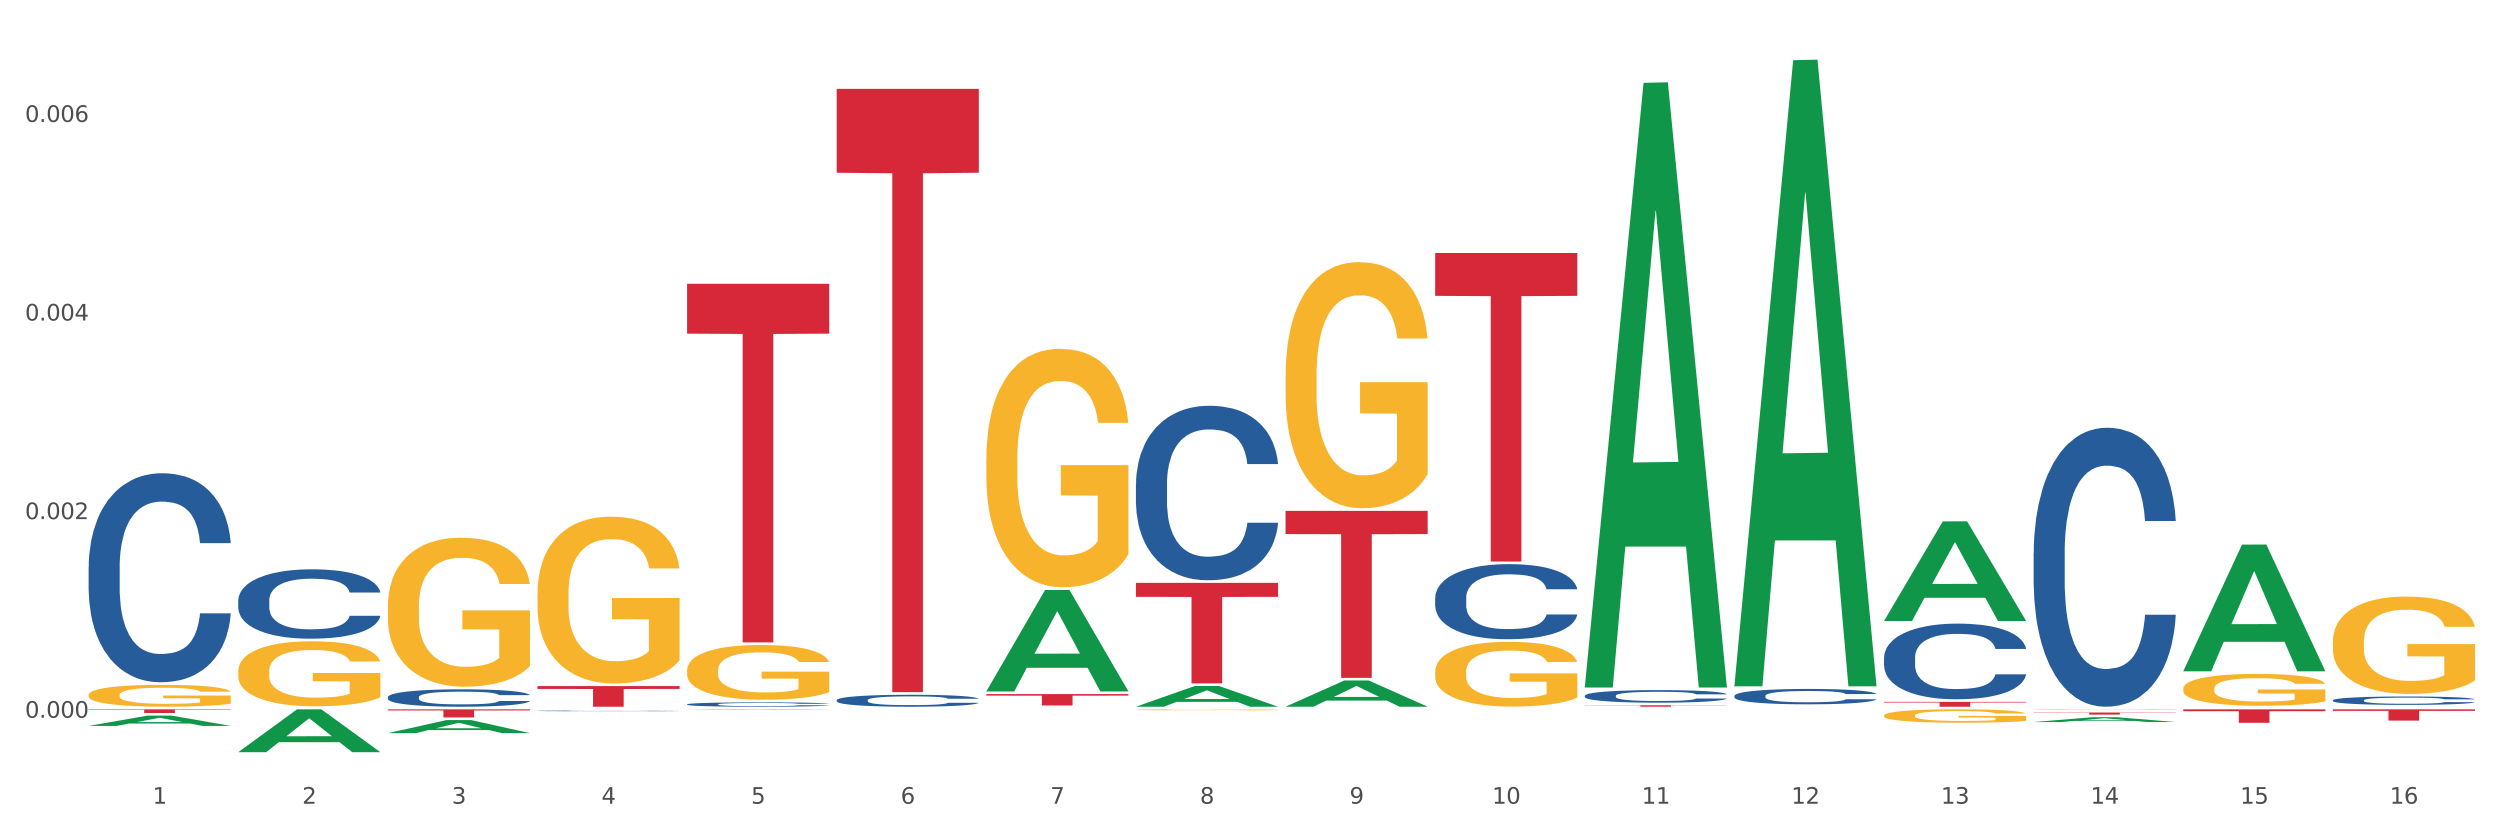 <?xml version="1.0" encoding="utf-8" standalone="no"?>
<!DOCTYPE svg PUBLIC "-//W3C//DTD SVG 1.1//EN"
  "http://www.w3.org/Graphics/SVG/1.1/DTD/svg11.dtd">
<svg xmlns:xlink="http://www.w3.org/1999/xlink" width="1080pt" height="360pt" viewBox="0 0 1080 360" xmlns="http://www.w3.org/2000/svg" version="1.1">
 <rect x="0" y="0" width="1080" height="360" fill="#333333" stroke="none"/>
 <defs>
  <style type="text/css">*{stroke-linejoin: round; stroke-linecap: butt}</style>
 </defs>
 <g id="figure_1">
  <g id="patch_1">
   <path d="M 0 360 
L 1080 360 
L 1080 0 
L 0 0 
z
" style="fill: #ffffff; stroke: #ffffff; stroke-linejoin: miter"/>
  </g>
  <g id="axes_1">
   <g id="matplotlib.axis_1">
    <g id="xtick_1">
     <g id="text_1">
      <!-- 1 -->
      <g style="fill: #4d4d4d" transform="translate(65.93 347.204) scale(0.096 -0.096)">
       <defs>
        <path id="DejaVuSans-31" d="M 794 531 
L 1825 531 
L 1825 4091 
L 703 3866 
L 703 4441 
L 1819 4666 
L 2450 4666 
L 2450 531 
L 3481 531 
L 3481 0 
L 794 0 
L 794 531 
z
" transform="scale(0.016)"/>
       </defs>
       <use xlink:href="#DejaVuSans-31"/>
      </g>
     </g>
    </g>
    <g id="xtick_2">
     <g id="text_2">
      <!-- 2 -->
      <g style="fill: #4d4d4d" transform="translate(130.565 347.204) scale(0.096 -0.096)">
       <defs>
        <path id="DejaVuSans-32" d="M 1228 531 
L 3431 531 
L 3431 0 
L 469 0 
L 469 531 
Q 828 903 1448 1529 
Q 2069 2156 2228 2338 
Q 2531 2678 2651 2914 
Q 2772 3150 2772 3378 
Q 2772 3750 2511 3984 
Q 2250 4219 1831 4219 
Q 1534 4219 1204 4116 
Q 875 4013 500 3803 
L 500 4441 
Q 881 4594 1212 4672 
Q 1544 4750 1819 4750 
Q 2544 4750 2975 4387 
Q 3406 4025 3406 3419 
Q 3406 3131 3298 2873 
Q 3191 2616 2906 2266 
Q 2828 2175 2409 1742 
Q 1991 1309 1228 531 
z
" transform="scale(0.016)"/>
       </defs>
       <use xlink:href="#DejaVuSans-32"/>
      </g>
     </g>
    </g>
    <g id="xtick_3">
     <g id="text_3">
      <!-- 3 -->
      <g style="fill: #4d4d4d" transform="translate(195.199 347.204) scale(0.096 -0.096)">
       <defs>
        <path id="DejaVuSans-33" d="M 2597 2516 
Q 3050 2419 3304 2112 
Q 3559 1806 3559 1356 
Q 3559 666 3084 287 
Q 2609 -91 1734 -91 
Q 1441 -91 1130 -33 
Q 819 25 488 141 
L 488 750 
Q 750 597 1062 519 
Q 1375 441 1716 441 
Q 2309 441 2620 675 
Q 2931 909 2931 1356 
Q 2931 1769 2642 2001 
Q 2353 2234 1838 2234 
L 1294 2234 
L 1294 2753 
L 1863 2753 
Q 2328 2753 2575 2939 
Q 2822 3125 2822 3475 
Q 2822 3834 2567 4026 
Q 2313 4219 1838 4219 
Q 1578 4219 1281 4162 
Q 984 4106 628 3988 
L 628 4550 
Q 988 4650 1302 4700 
Q 1616 4750 1894 4750 
Q 2613 4750 3031 4423 
Q 3450 4097 3450 3541 
Q 3450 3153 3228 2886 
Q 3006 2619 2597 2516 
z
" transform="scale(0.016)"/>
       </defs>
       <use xlink:href="#DejaVuSans-33"/>
      </g>
     </g>
    </g>
    <g id="xtick_4">
     <g id="text_4">
      <!-- 4 -->
      <g style="fill: #4d4d4d" transform="translate(259.833 347.204) scale(0.096 -0.096)">
       <defs>
        <path id="DejaVuSans-34" d="M 2419 4116 
L 825 1625 
L 2419 1625 
L 2419 4116 
z
M 2253 4666 
L 3047 4666 
L 3047 1625 
L 3713 1625 
L 3713 1100 
L 3047 1100 
L 3047 0 
L 2419 0 
L 2419 1100 
L 313 1100 
L 313 1709 
L 2253 4666 
z
" transform="scale(0.016)"/>
       </defs>
       <use xlink:href="#DejaVuSans-34"/>
      </g>
     </g>
    </g>
    <g id="xtick_5">
     <g id="text_5">
      <!-- 5 -->
      <g style="fill: #4d4d4d" transform="translate(324.467 347.204) scale(0.096 -0.096)">
       <defs>
        <path id="DejaVuSans-35" d="M 691 4666 
L 3169 4666 
L 3169 4134 
L 1269 4134 
L 1269 2991 
Q 1406 3038 1543 3061 
Q 1681 3084 1819 3084 
Q 2600 3084 3056 2656 
Q 3513 2228 3513 1497 
Q 3513 744 3044 326 
Q 2575 -91 1722 -91 
Q 1428 -91 1123 -41 
Q 819 9 494 109 
L 494 744 
Q 775 591 1075 516 
Q 1375 441 1709 441 
Q 2250 441 2565 725 
Q 2881 1009 2881 1497 
Q 2881 1984 2565 2268 
Q 2250 2553 1709 2553 
Q 1456 2553 1204 2497 
Q 953 2441 691 2322 
L 691 4666 
z
" transform="scale(0.016)"/>
       </defs>
       <use xlink:href="#DejaVuSans-35"/>
      </g>
     </g>
    </g>
    <g id="xtick_6">
     <g id="text_6">
      <!-- 6 -->
      <g style="fill: #4d4d4d" transform="translate(389.102 347.204) scale(0.096 -0.096)">
       <defs>
        <path id="DejaVuSans-36" d="M 2113 2584 
Q 1688 2584 1439 2293 
Q 1191 2003 1191 1497 
Q 1191 994 1439 701 
Q 1688 409 2113 409 
Q 2538 409 2786 701 
Q 3034 994 3034 1497 
Q 3034 2003 2786 2293 
Q 2538 2584 2113 2584 
z
M 3366 4563 
L 3366 3988 
Q 3128 4100 2886 4159 
Q 2644 4219 2406 4219 
Q 1781 4219 1451 3797 
Q 1122 3375 1075 2522 
Q 1259 2794 1537 2939 
Q 1816 3084 2150 3084 
Q 2853 3084 3261 2657 
Q 3669 2231 3669 1497 
Q 3669 778 3244 343 
Q 2819 -91 2113 -91 
Q 1303 -91 875 529 
Q 447 1150 447 2328 
Q 447 3434 972 4092 
Q 1497 4750 2381 4750 
Q 2619 4750 2861 4703 
Q 3103 4656 3366 4563 
z
" transform="scale(0.016)"/>
       </defs>
       <use xlink:href="#DejaVuSans-36"/>
      </g>
     </g>
    </g>
    <g id="xtick_7">
     <g id="text_7">
      <!-- 7 -->
      <g style="fill: #4d4d4d" transform="translate(453.736 347.204) scale(0.096 -0.096)">
       <defs>
        <path id="DejaVuSans-37" d="M 525 4666 
L 3525 4666 
L 3525 4397 
L 1831 0 
L 1172 0 
L 2766 4134 
L 525 4134 
L 525 4666 
z
" transform="scale(0.016)"/>
       </defs>
       <use xlink:href="#DejaVuSans-37"/>
      </g>
     </g>
    </g>
    <g id="xtick_8">
     <g id="text_8">
      <!-- 8 -->
      <g style="fill: #4d4d4d" transform="translate(518.37 347.204) scale(0.096 -0.096)">
       <defs>
        <path id="DejaVuSans-38" d="M 2034 2216 
Q 1584 2216 1326 1975 
Q 1069 1734 1069 1313 
Q 1069 891 1326 650 
Q 1584 409 2034 409 
Q 2484 409 2743 651 
Q 3003 894 3003 1313 
Q 3003 1734 2745 1975 
Q 2488 2216 2034 2216 
z
M 1403 2484 
Q 997 2584 770 2862 
Q 544 3141 544 3541 
Q 544 4100 942 4425 
Q 1341 4750 2034 4750 
Q 2731 4750 3128 4425 
Q 3525 4100 3525 3541 
Q 3525 3141 3298 2862 
Q 3072 2584 2669 2484 
Q 3125 2378 3379 2068 
Q 3634 1759 3634 1313 
Q 3634 634 3220 271 
Q 2806 -91 2034 -91 
Q 1263 -91 848 271 
Q 434 634 434 1313 
Q 434 1759 690 2068 
Q 947 2378 1403 2484 
z
M 1172 3481 
Q 1172 3119 1398 2916 
Q 1625 2713 2034 2713 
Q 2441 2713 2670 2916 
Q 2900 3119 2900 3481 
Q 2900 3844 2670 4047 
Q 2441 4250 2034 4250 
Q 1625 4250 1398 4047 
Q 1172 3844 1172 3481 
z
" transform="scale(0.016)"/>
       </defs>
       <use xlink:href="#DejaVuSans-38"/>
      </g>
     </g>
    </g>
    <g id="xtick_9">
     <g id="text_9">
      <!-- 9 -->
      <g style="fill: #4d4d4d" transform="translate(583.005 347.204) scale(0.096 -0.096)">
       <defs>
        <path id="DejaVuSans-39" d="M 703 97 
L 703 672 
Q 941 559 1184 500 
Q 1428 441 1663 441 
Q 2288 441 2617 861 
Q 2947 1281 2994 2138 
Q 2813 1869 2534 1725 
Q 2256 1581 1919 1581 
Q 1219 1581 811 2004 
Q 403 2428 403 3163 
Q 403 3881 828 4315 
Q 1253 4750 1959 4750 
Q 2769 4750 3195 4129 
Q 3622 3509 3622 2328 
Q 3622 1225 3098 567 
Q 2575 -91 1691 -91 
Q 1453 -91 1209 -44 
Q 966 3 703 97 
z
M 1959 2075 
Q 2384 2075 2632 2365 
Q 2881 2656 2881 3163 
Q 2881 3666 2632 3958 
Q 2384 4250 1959 4250 
Q 1534 4250 1286 3958 
Q 1038 3666 1038 3163 
Q 1038 2656 1286 2365 
Q 1534 2075 1959 2075 
z
" transform="scale(0.016)"/>
       </defs>
       <use xlink:href="#DejaVuSans-39"/>
      </g>
     </g>
    </g>
    <g id="xtick_10">
     <g id="text_10">
      <!-- 10 -->
      <g style="fill: #4d4d4d" transform="translate(644.585 347.204) scale(0.096 -0.096)">
       <defs>
        <path id="DejaVuSans-30" d="M 2034 4250 
Q 1547 4250 1301 3770 
Q 1056 3291 1056 2328 
Q 1056 1369 1301 889 
Q 1547 409 2034 409 
Q 2525 409 2770 889 
Q 3016 1369 3016 2328 
Q 3016 3291 2770 3770 
Q 2525 4250 2034 4250 
z
M 2034 4750 
Q 2819 4750 3233 4129 
Q 3647 3509 3647 2328 
Q 3647 1150 3233 529 
Q 2819 -91 2034 -91 
Q 1250 -91 836 529 
Q 422 1150 422 2328 
Q 422 3509 836 4129 
Q 1250 4750 2034 4750 
z
" transform="scale(0.016)"/>
       </defs>
       <use xlink:href="#DejaVuSans-31"/>
       <use xlink:href="#DejaVuSans-30" transform="translate(63.623 0)"/>
      </g>
     </g>
    </g>
    <g id="xtick_11">
     <g id="text_11">
      <!-- 11 -->
      <g style="fill: #4d4d4d" transform="translate(709.219 347.204) scale(0.096 -0.096)">
       <use xlink:href="#DejaVuSans-31"/>
       <use xlink:href="#DejaVuSans-31" transform="translate(63.623 0)"/>
      </g>
     </g>
    </g>
    <g id="xtick_12">
     <g id="text_12">
      <!-- 12 -->
      <g style="fill: #4d4d4d" transform="translate(773.854 347.204) scale(0.096 -0.096)">
       <use xlink:href="#DejaVuSans-31"/>
       <use xlink:href="#DejaVuSans-32" transform="translate(63.623 0)"/>
      </g>
     </g>
    </g>
    <g id="xtick_13">
     <g id="text_13">
      <!-- 13 -->
      <g style="fill: #4d4d4d" transform="translate(838.488 347.204) scale(0.096 -0.096)">
       <use xlink:href="#DejaVuSans-31"/>
       <use xlink:href="#DejaVuSans-33" transform="translate(63.623 0)"/>
      </g>
     </g>
    </g>
    <g id="xtick_14">
     <g id="text_14">
      <!-- 14 -->
      <g style="fill: #4d4d4d" transform="translate(903.122 347.204) scale(0.096 -0.096)">
       <use xlink:href="#DejaVuSans-31"/>
       <use xlink:href="#DejaVuSans-34" transform="translate(63.623 0)"/>
      </g>
     </g>
    </g>
    <g id="xtick_15">
     <g id="text_15">
      <!-- 15 -->
      <g style="fill: #4d4d4d" transform="translate(967.756 347.204) scale(0.096 -0.096)">
       <use xlink:href="#DejaVuSans-31"/>
       <use xlink:href="#DejaVuSans-35" transform="translate(63.623 0)"/>
      </g>
     </g>
    </g>
    <g id="xtick_16">
     <g id="text_16">
      <!-- 16 -->
      <g style="fill: #4d4d4d" transform="translate(1032.391 347.204) scale(0.096 -0.096)">
       <use xlink:href="#DejaVuSans-31"/>
       <use xlink:href="#DejaVuSans-36" transform="translate(63.623 0)"/>
      </g>
     </g>
    </g>
    <g id="xtick_17"/>
    <g id="xtick_18"/>
    <g id="xtick_19"/>
    <g id="xtick_20"/>
    <g id="xtick_21"/>
    <g id="xtick_22"/>
    <g id="xtick_23"/>
    <g id="xtick_24"/>
    <g id="xtick_25"/>
    <g id="xtick_26"/>
    <g id="xtick_27"/>
    <g id="xtick_28"/>
    <g id="xtick_29"/>
    <g id="xtick_30"/>
    <g id="xtick_31"/>
   </g>
   <g id="matplotlib.axis_2">
    <g id="ytick_1">
     <g id="text_17">
      <!-- 0.000 -->
      <g style="fill: #4d4d4d" transform="translate(10.8 310.069) scale(0.096 -0.096)">
       <defs>
        <path id="DejaVuSans-2e" d="M 684 794 
L 1344 794 
L 1344 0 
L 684 0 
L 684 794 
z
" transform="scale(0.016)"/>
       </defs>
       <use xlink:href="#DejaVuSans-30"/>
       <use xlink:href="#DejaVuSans-2e" transform="translate(63.623 0)"/>
       <use xlink:href="#DejaVuSans-30" transform="translate(95.41 0)"/>
       <use xlink:href="#DejaVuSans-30" transform="translate(159.033 0)"/>
       <use xlink:href="#DejaVuSans-30" transform="translate(222.656 0)"/>
      </g>
     </g>
    </g>
    <g id="ytick_2">
     <g id="text_18">
      <!-- 0.002 -->
      <g style="fill: #4d4d4d" transform="translate(10.8 224.27) scale(0.096 -0.096)">
       <use xlink:href="#DejaVuSans-30"/>
       <use xlink:href="#DejaVuSans-2e" transform="translate(63.623 0)"/>
       <use xlink:href="#DejaVuSans-30" transform="translate(95.41 0)"/>
       <use xlink:href="#DejaVuSans-30" transform="translate(159.033 0)"/>
       <use xlink:href="#DejaVuSans-32" transform="translate(222.656 0)"/>
      </g>
     </g>
    </g>
    <g id="ytick_3">
     <g id="text_19">
      <!-- 0.004 -->
      <g style="fill: #4d4d4d" transform="translate(10.8 138.471) scale(0.096 -0.096)">
       <use xlink:href="#DejaVuSans-30"/>
       <use xlink:href="#DejaVuSans-2e" transform="translate(63.623 0)"/>
       <use xlink:href="#DejaVuSans-30" transform="translate(95.41 0)"/>
       <use xlink:href="#DejaVuSans-30" transform="translate(159.033 0)"/>
       <use xlink:href="#DejaVuSans-34" transform="translate(222.656 0)"/>
      </g>
     </g>
    </g>
    <g id="ytick_4">
     <g id="text_20">
      <!-- 0.006 -->
      <g style="fill: #4d4d4d" transform="translate(10.8 52.672) scale(0.096 -0.096)">
       <use xlink:href="#DejaVuSans-30"/>
       <use xlink:href="#DejaVuSans-2e" transform="translate(63.623 0)"/>
       <use xlink:href="#DejaVuSans-30" transform="translate(95.41 0)"/>
       <use xlink:href="#DejaVuSans-30" transform="translate(159.033 0)"/>
       <use xlink:href="#DejaVuSans-36" transform="translate(222.656 0)"/>
      </g>
     </g>
    </g>
    <g id="ytick_5"/>
    <g id="ytick_6"/>
    <g id="ytick_7"/>
   </g>
   <g id="PolyCollection_1">
    <path d="M 38.283 313.59 
L 38.346 313.586 
L 63.667 309.151 
L 74.175 309.147 
L 99.686 313.598 
L 87.532 313.598 
L 82.024 312.562 
L 55.881 312.562 
L 55.691 312.578 
L 50.374 313.598 
L 38.283 313.598 
L 38.283 313.59 
L 59.173 311.943 
L 78.733 311.939 
L 69.048 310.095 
L 68.921 310.087 
L 68.794 310.1 
L 59.109 311.939 
L 59.173 311.943 
L 38.283 313.59 
z
" clip-path="url(#p312928b4f4)" style="fill: #109648"/>
    <path d="M 749.26 300.606 
L 749.333 300.6 
L 749.333 300.43 
L 749.551 300.2 
L 750.349 299.775 
L 751.365 299.453 
L 753.107 299.077 
L 754.051 298.92 
L 755.284 298.744 
L 757.825 298.458 
L 760.728 298.216 
L 762.76 298.082 
L 764.284 297.997 
L 767.696 297.846 
L 769.655 297.779 
L 771.687 297.724 
L 773.429 297.688 
L 776.333 297.645 
L 778.655 297.627 
L 781.341 297.621 
L 783.591 297.627 
L 786.566 297.651 
L 790.921 297.724 
L 792.59 297.767 
L 794.84 297.84 
L 797.163 297.937 
L 799.05 298.034 
L 801.227 298.173 
L 803.477 298.355 
L 805.655 298.586 
L 807.179 298.798 
L 808.413 299.023 
L 809.502 299.296 
L 810.3 299.593 
L 810.663 299.842 
L 797.381 299.842 
L 797.018 299.617 
L 796.292 299.375 
L 795.566 299.211 
L 794.768 299.077 
L 793.534 298.926 
L 792.445 298.829 
L 790.631 298.713 
L 788.961 298.64 
L 787.582 298.598 
L 785.913 298.562 
L 782.357 298.525 
L 779.816 298.525 
L 778.22 298.537 
L 776.26 298.568 
L 774.591 298.61 
L 772.631 298.683 
L 771.107 298.762 
L 769.583 298.865 
L 768.712 298.938 
L 767.405 299.071 
L 766.534 299.18 
L 765.373 299.369 
L 764.72 299.502 
L 763.558 299.848 
L 763.05 300.103 
L 762.833 300.279 
L 762.688 300.473 
L 762.688 301.419 
L 763.123 301.844 
L 763.486 302.026 
L 764.067 302.232 
L 765.155 302.499 
L 766.752 302.76 
L 768.421 302.948 
L 769.8 303.064 
L 771.107 303.148 
L 772.413 303.215 
L 774.01 303.276 
L 775.316 303.312 
L 777.276 303.349 
L 779.599 303.367 
L 781.413 303.367 
L 785.115 303.337 
L 786.784 303.306 
L 788.381 303.264 
L 790.123 303.197 
L 791.502 303.124 
L 792.3 303.07 
L 793.607 302.954 
L 794.623 302.833 
L 795.494 302.693 
L 796.074 302.572 
L 796.727 302.39 
L 797.236 302.184 
L 797.381 302.075 
L 810.663 302.075 
L 810.373 302.293 
L 809.864 302.505 
L 808.848 302.791 
L 808.05 302.954 
L 806.816 303.155 
L 805.51 303.324 
L 803.695 303.513 
L 802.026 303.652 
L 800.284 303.773 
L 798.397 303.883 
L 794.986 304.034 
L 793.752 304.077 
L 791.139 304.15 
L 789.107 304.192 
L 786.131 304.235 
L 783.082 304.259 
L 779.889 304.265 
L 777.058 304.253 
L 773.937 304.216 
L 771.978 304.18 
L 769.8 304.125 
L 767.26 304.04 
L 764.865 303.937 
L 762.615 303.816 
L 760.51 303.676 
L 758.55 303.519 
L 756.01 303.258 
L 754.123 303.003 
L 752.744 302.766 
L 751.801 302.566 
L 750.857 302.311 
L 750.349 302.135 
L 749.551 301.711 
L 749.26 301.316 
L 749.26 300.606 
z
" clip-path="url(#p312928b4f4)" style="fill: #255c99"/>
    <path d="M 684.626 300.564 
L 684.699 300.559 
L 684.699 300.42 
L 684.916 300.232 
L 685.715 299.885 
L 686.731 299.622 
L 688.473 299.315 
L 689.416 299.186 
L 690.65 299.043 
L 693.19 298.81 
L 696.094 298.611 
L 698.126 298.502 
L 699.65 298.433 
L 703.061 298.309 
L 705.021 298.254 
L 707.053 298.21 
L 708.795 298.18 
L 711.698 298.145 
L 714.021 298.131 
L 716.706 298.126 
L 718.956 298.131 
L 721.932 298.15 
L 726.287 298.21 
L 727.956 298.245 
L 730.206 298.304 
L 732.529 298.383 
L 734.416 298.463 
L 736.593 298.577 
L 738.843 298.725 
L 741.021 298.914 
L 742.545 299.087 
L 743.779 299.271 
L 744.867 299.494 
L 745.666 299.736 
L 746.029 299.94 
L 732.746 299.94 
L 732.384 299.756 
L 731.658 299.558 
L 730.932 299.424 
L 730.134 299.315 
L 728.9 299.191 
L 727.811 299.112 
L 725.996 299.018 
L 724.327 298.958 
L 722.948 298.924 
L 721.279 298.894 
L 717.722 298.864 
L 715.182 298.864 
L 713.585 298.874 
L 711.626 298.899 
L 709.956 298.933 
L 707.997 298.993 
L 706.472 299.057 
L 704.948 299.142 
L 704.077 299.201 
L 702.771 299.31 
L 701.9 299.399 
L 700.739 299.553 
L 700.085 299.662 
L 698.924 299.945 
L 698.416 300.153 
L 698.198 300.297 
L 698.053 300.455 
L 698.053 301.228 
L 698.489 301.575 
L 698.852 301.724 
L 699.432 301.893 
L 700.521 302.111 
L 702.118 302.324 
L 703.787 302.477 
L 705.166 302.572 
L 706.472 302.641 
L 707.779 302.695 
L 709.376 302.745 
L 710.682 302.775 
L 712.642 302.805 
L 714.964 302.819 
L 716.779 302.819 
L 720.48 302.795 
L 722.15 302.77 
L 723.747 302.735 
L 725.488 302.681 
L 726.867 302.621 
L 727.666 302.577 
L 728.972 302.482 
L 729.988 302.383 
L 730.859 302.269 
L 731.44 302.17 
L 732.093 302.021 
L 732.601 301.853 
L 732.746 301.764 
L 746.029 301.764 
L 745.738 301.942 
L 745.23 302.116 
L 744.214 302.349 
L 743.416 302.482 
L 742.182 302.646 
L 740.875 302.785 
L 739.061 302.938 
L 737.392 303.052 
L 735.65 303.151 
L 733.763 303.241 
L 730.351 303.365 
L 729.117 303.399 
L 726.505 303.459 
L 724.472 303.493 
L 721.497 303.528 
L 718.448 303.548 
L 715.255 303.553 
L 712.424 303.543 
L 709.303 303.513 
L 707.343 303.484 
L 705.166 303.439 
L 702.626 303.37 
L 700.231 303.285 
L 697.981 303.186 
L 695.876 303.072 
L 693.916 302.943 
L 691.376 302.73 
L 689.489 302.522 
L 688.11 302.329 
L 687.166 302.165 
L 686.223 301.957 
L 685.715 301.813 
L 684.916 301.466 
L 684.626 301.144 
L 684.626 300.564 
z
" clip-path="url(#p312928b4f4)" style="fill: #255c99"/>
    <path d="M 619.992 258.283 
L 620.064 258.254 
L 620.064 257.424 
L 620.282 256.298 
L 621.08 254.224 
L 622.096 252.653 
L 623.838 250.816 
L 624.782 250.046 
L 626.016 249.186 
L 628.556 247.794 
L 631.459 246.608 
L 633.492 245.957 
L 635.016 245.542 
L 638.427 244.801 
L 640.387 244.475 
L 642.419 244.208 
L 644.161 244.031 
L 647.064 243.823 
L 649.387 243.734 
L 652.072 243.705 
L 654.322 243.734 
L 657.298 243.853 
L 661.653 244.208 
L 663.322 244.416 
L 665.572 244.771 
L 667.894 245.245 
L 669.781 245.72 
L 671.959 246.401 
L 674.209 247.29 
L 676.386 248.416 
L 677.91 249.453 
L 679.144 250.549 
L 680.233 251.883 
L 681.031 253.335 
L 681.394 254.55 
L 668.112 254.55 
L 667.749 253.453 
L 667.023 252.268 
L 666.298 251.468 
L 665.499 250.816 
L 664.265 250.075 
L 663.177 249.601 
L 661.362 249.038 
L 659.693 248.683 
L 658.314 248.475 
L 656.644 248.297 
L 653.088 248.12 
L 650.548 248.12 
L 648.951 248.179 
L 646.991 248.327 
L 645.322 248.535 
L 643.362 248.89 
L 641.838 249.275 
L 640.314 249.779 
L 639.443 250.135 
L 638.137 250.786 
L 637.266 251.32 
L 636.104 252.238 
L 635.451 252.89 
L 634.29 254.579 
L 633.782 255.824 
L 633.564 256.683 
L 633.419 257.631 
L 633.419 262.254 
L 633.854 264.328 
L 634.217 265.217 
L 634.798 266.224 
L 635.887 267.528 
L 637.483 268.802 
L 639.153 269.721 
L 640.532 270.284 
L 641.838 270.699 
L 643.145 271.025 
L 644.741 271.321 
L 646.048 271.499 
L 648.007 271.676 
L 650.33 271.765 
L 652.145 271.765 
L 655.846 271.617 
L 657.515 271.469 
L 659.112 271.262 
L 660.854 270.936 
L 662.233 270.58 
L 663.032 270.313 
L 664.338 269.75 
L 665.354 269.158 
L 666.225 268.476 
L 666.806 267.884 
L 667.459 266.995 
L 667.967 265.987 
L 668.112 265.454 
L 681.394 265.454 
L 681.104 266.521 
L 680.596 267.558 
L 679.58 268.95 
L 678.781 269.75 
L 677.547 270.728 
L 676.241 271.558 
L 674.427 272.477 
L 672.757 273.158 
L 671.015 273.751 
L 669.128 274.284 
L 665.717 275.025 
L 664.483 275.232 
L 661.87 275.588 
L 659.838 275.795 
L 656.862 276.003 
L 653.814 276.121 
L 650.62 276.151 
L 647.79 276.092 
L 644.669 275.914 
L 642.709 275.736 
L 640.532 275.469 
L 637.991 275.054 
L 635.596 274.551 
L 633.346 273.958 
L 631.242 273.277 
L 629.282 272.506 
L 626.742 271.232 
L 624.855 269.988 
L 623.475 268.832 
L 622.532 267.854 
L 621.588 266.61 
L 621.08 265.75 
L 620.282 263.676 
L 619.992 261.75 
L 619.992 258.283 
z
" clip-path="url(#p312928b4f4)" style="fill: #255c99"/>
    <path d="M 555.357 306.427 
L 555.43 306.427 
L 555.43 306.427 
L 555.648 306.427 
L 556.446 306.426 
L 557.462 306.425 
L 559.204 306.425 
L 560.148 306.424 
L 561.381 306.424 
L 563.922 306.424 
L 566.825 306.423 
L 568.857 306.423 
L 570.381 306.423 
L 573.793 306.423 
L 575.752 306.422 
L 577.785 306.422 
L 579.526 306.422 
L 582.43 306.422 
L 584.752 306.422 
L 587.438 306.422 
L 589.688 306.422 
L 592.663 306.422 
L 597.018 306.422 
L 598.688 306.422 
L 600.938 306.423 
L 603.26 306.423 
L 605.147 306.423 
L 607.325 306.423 
L 609.575 306.423 
L 611.752 306.424 
L 613.276 306.424 
L 614.51 306.425 
L 615.599 306.425 
L 616.397 306.426 
L 616.76 306.426 
L 603.478 306.426 
L 603.115 306.426 
L 602.389 306.425 
L 601.663 306.425 
L 600.865 306.425 
L 599.631 306.425 
L 598.542 306.424 
L 596.728 306.424 
L 595.059 306.424 
L 593.68 306.424 
L 592.01 306.424 
L 588.454 306.424 
L 585.913 306.424 
L 584.317 306.424 
L 582.357 306.424 
L 580.688 306.424 
L 578.728 306.424 
L 577.204 306.424 
L 575.68 306.424 
L 574.809 306.425 
L 573.502 306.425 
L 572.631 306.425 
L 571.47 306.425 
L 570.817 306.426 
L 569.656 306.426 
L 569.148 306.427 
L 568.93 306.427 
L 568.785 306.427 
L 568.785 306.429 
L 569.22 306.43 
L 569.583 306.43 
L 570.164 306.43 
L 571.252 306.431 
L 572.849 306.431 
L 574.518 306.432 
L 575.897 306.432 
L 577.204 306.432 
L 578.51 306.432 
L 580.107 306.432 
L 581.414 306.432 
L 583.373 306.432 
L 585.696 306.432 
L 587.51 306.432 
L 591.212 306.432 
L 592.881 306.432 
L 594.478 306.432 
L 596.22 306.432 
L 597.599 306.432 
L 598.397 306.432 
L 599.704 306.432 
L 600.72 306.431 
L 601.591 306.431 
L 602.171 306.431 
L 602.825 306.431 
L 603.333 306.43 
L 603.478 306.43 
L 616.76 306.43 
L 616.47 306.43 
L 615.962 306.431 
L 614.945 306.431 
L 614.147 306.432 
L 612.913 306.432 
L 611.607 306.432 
L 609.792 306.433 
L 608.123 306.433 
L 606.381 306.433 
L 604.494 306.433 
L 601.083 306.434 
L 599.849 306.434 
L 597.236 306.434 
L 595.204 306.434 
L 592.228 306.434 
L 589.18 306.434 
L 585.986 306.434 
L 583.155 306.434 
L 580.035 306.434 
L 578.075 306.434 
L 575.897 306.434 
L 573.357 306.434 
L 570.962 306.433 
L 568.712 306.433 
L 566.607 306.433 
L 564.648 306.433 
L 562.107 306.432 
L 560.22 306.432 
L 558.841 306.431 
L 557.898 306.431 
L 556.954 306.431 
L 556.446 306.43 
L 555.648 306.429 
L 555.357 306.429 
L 555.357 306.427 
z
" clip-path="url(#p312928b4f4)" style="fill: #255c99"/>
    <path d="M 490.723 209.163 
L 490.796 209.094 
L 490.796 207.166 
L 491.013 204.549 
L 491.812 199.73 
L 492.828 196.081 
L 494.57 191.812 
L 495.513 190.022 
L 496.747 188.025 
L 499.287 184.789 
L 502.191 182.035 
L 504.223 180.52 
L 505.747 179.556 
L 509.158 177.835 
L 511.118 177.078 
L 513.15 176.458 
L 514.892 176.045 
L 517.795 175.563 
L 520.118 175.356 
L 522.803 175.287 
L 525.053 175.356 
L 528.029 175.632 
L 532.384 176.458 
L 534.053 176.94 
L 536.303 177.766 
L 538.626 178.868 
L 540.513 179.969 
L 542.69 181.553 
L 544.94 183.619 
L 547.118 186.235 
L 548.642 188.645 
L 549.876 191.192 
L 550.964 194.291 
L 551.763 197.664 
L 552.126 200.487 
L 538.844 200.487 
L 538.481 197.94 
L 537.755 195.186 
L 537.029 193.327 
L 536.231 191.812 
L 534.997 190.091 
L 533.908 188.989 
L 532.094 187.681 
L 530.424 186.855 
L 529.045 186.373 
L 527.376 185.959 
L 523.819 185.546 
L 521.279 185.546 
L 519.682 185.684 
L 517.723 186.028 
L 516.053 186.51 
L 514.094 187.337 
L 512.57 188.232 
L 511.045 189.402 
L 510.174 190.228 
L 508.868 191.743 
L 507.997 192.982 
L 506.836 195.117 
L 506.183 196.632 
L 505.021 200.556 
L 504.513 203.448 
L 504.296 205.445 
L 504.15 207.648 
L 504.15 218.389 
L 504.586 223.208 
L 504.949 225.274 
L 505.529 227.615 
L 506.618 230.644 
L 508.215 233.605 
L 509.884 235.739 
L 511.263 237.048 
L 512.57 238.011 
L 513.876 238.769 
L 515.473 239.457 
L 516.779 239.87 
L 518.739 240.284 
L 521.061 240.49 
L 522.876 240.49 
L 526.578 240.146 
L 528.247 239.802 
L 529.844 239.32 
L 531.586 238.562 
L 532.965 237.736 
L 533.763 237.116 
L 535.069 235.808 
L 536.085 234.431 
L 536.956 232.848 
L 537.537 231.471 
L 538.19 229.405 
L 538.698 227.064 
L 538.844 225.825 
L 552.126 225.825 
L 551.835 228.303 
L 551.327 230.713 
L 550.311 233.949 
L 549.513 235.808 
L 548.279 238.08 
L 546.972 240.008 
L 545.158 242.143 
L 543.489 243.726 
L 541.747 245.103 
L 539.86 246.343 
L 536.448 248.064 
L 535.215 248.546 
L 532.602 249.372 
L 530.569 249.854 
L 527.594 250.336 
L 524.545 250.611 
L 521.352 250.68 
L 518.521 250.542 
L 515.4 250.129 
L 513.441 249.716 
L 511.263 249.097 
L 508.723 248.133 
L 506.328 246.962 
L 504.078 245.585 
L 501.973 244.002 
L 500.013 242.211 
L 497.473 239.251 
L 495.586 236.359 
L 494.207 233.674 
L 493.263 231.402 
L 492.32 228.51 
L 491.812 226.513 
L 491.013 221.694 
L 490.723 217.218 
L 490.723 209.163 
z
" clip-path="url(#p312928b4f4)" style="fill: #255c99"/>
    <path d="M 361.454 302.457 
L 361.527 302.452 
L 361.527 302.32 
L 361.745 302.141 
L 362.543 301.811 
L 363.559 301.561 
L 365.301 301.269 
L 366.245 301.146 
L 367.479 301.01 
L 370.019 300.788 
L 372.922 300.599 
L 374.954 300.496 
L 376.479 300.43 
L 379.89 300.312 
L 381.849 300.26 
L 383.882 300.218 
L 385.624 300.189 
L 388.527 300.156 
L 390.849 300.142 
L 393.535 300.137 
L 395.785 300.142 
L 398.761 300.161 
L 403.115 300.218 
L 404.785 300.251 
L 407.035 300.307 
L 409.357 300.383 
L 411.244 300.458 
L 413.422 300.566 
L 415.672 300.708 
L 417.849 300.887 
L 419.373 301.052 
L 420.607 301.226 
L 421.696 301.439 
L 422.494 301.67 
L 422.857 301.863 
L 409.575 301.863 
L 409.212 301.688 
L 408.486 301.5 
L 407.76 301.373 
L 406.962 301.269 
L 405.728 301.151 
L 404.64 301.076 
L 402.825 300.986 
L 401.156 300.929 
L 399.777 300.896 
L 398.107 300.868 
L 394.551 300.84 
L 392.011 300.84 
L 390.414 300.849 
L 388.454 300.873 
L 386.785 300.906 
L 384.825 300.962 
L 383.301 301.024 
L 381.777 301.104 
L 380.906 301.16 
L 379.599 301.264 
L 378.728 301.349 
L 377.567 301.495 
L 376.914 301.599 
L 375.753 301.868 
L 375.245 302.066 
L 375.027 302.202 
L 374.882 302.353 
L 374.882 303.089 
L 375.317 303.419 
L 375.68 303.56 
L 376.261 303.72 
L 377.349 303.928 
L 378.946 304.13 
L 380.616 304.277 
L 381.995 304.366 
L 383.301 304.432 
L 384.607 304.484 
L 386.204 304.531 
L 387.511 304.559 
L 389.47 304.588 
L 391.793 304.602 
L 393.607 304.602 
L 397.309 304.578 
L 398.978 304.555 
L 400.575 304.522 
L 402.317 304.47 
L 403.696 304.413 
L 404.494 304.371 
L 405.801 304.281 
L 406.817 304.187 
L 407.688 304.079 
L 408.268 303.984 
L 408.922 303.843 
L 409.43 303.683 
L 409.575 303.598 
L 422.857 303.598 
L 422.567 303.767 
L 422.059 303.932 
L 421.043 304.154 
L 420.244 304.281 
L 419.01 304.437 
L 417.704 304.569 
L 415.889 304.715 
L 414.22 304.823 
L 412.478 304.918 
L 410.591 305.003 
L 407.18 305.12 
L 405.946 305.153 
L 403.333 305.21 
L 401.301 305.243 
L 398.325 305.276 
L 395.277 305.295 
L 392.083 305.3 
L 389.253 305.29 
L 386.132 305.262 
L 384.172 305.234 
L 381.995 305.191 
L 379.454 305.125 
L 377.059 305.045 
L 374.809 304.951 
L 372.704 304.842 
L 370.745 304.72 
L 368.204 304.517 
L 366.317 304.319 
L 364.938 304.135 
L 363.995 303.98 
L 363.051 303.782 
L 362.543 303.645 
L 361.745 303.315 
L 361.454 303.008 
L 361.454 302.457 
z
" clip-path="url(#p312928b4f4)" style="fill: #255c99"/>
    <path d="M 296.82 304.267 
L 296.893 304.265 
L 296.893 304.217 
L 297.11 304.152 
L 297.909 304.032 
L 298.925 303.941 
L 300.667 303.835 
L 301.61 303.79 
L 302.844 303.741 
L 305.385 303.66 
L 308.288 303.592 
L 310.32 303.554 
L 311.844 303.53 
L 315.255 303.487 
L 317.215 303.468 
L 319.247 303.453 
L 320.989 303.442 
L 323.892 303.431 
L 326.215 303.425 
L 328.9 303.424 
L 331.15 303.425 
L 334.126 303.432 
L 338.481 303.453 
L 340.15 303.465 
L 342.4 303.485 
L 344.723 303.513 
L 346.61 303.54 
L 348.787 303.58 
L 351.037 303.631 
L 353.215 303.696 
L 354.739 303.756 
L 355.973 303.819 
L 357.061 303.896 
L 357.86 303.98 
L 358.223 304.051 
L 344.941 304.051 
L 344.578 303.987 
L 343.852 303.919 
L 343.126 303.872 
L 342.328 303.835 
L 341.094 303.792 
L 340.005 303.765 
L 338.191 303.732 
L 336.521 303.711 
L 335.142 303.699 
L 333.473 303.689 
L 329.917 303.679 
L 327.376 303.679 
L 325.78 303.682 
L 323.82 303.691 
L 322.151 303.703 
L 320.191 303.723 
L 318.667 303.746 
L 317.143 303.775 
L 316.272 303.795 
L 314.965 303.833 
L 314.094 303.864 
L 312.933 303.917 
L 312.28 303.955 
L 311.118 304.052 
L 310.61 304.124 
L 310.393 304.174 
L 310.247 304.229 
L 310.247 304.496 
L 310.683 304.616 
L 311.046 304.667 
L 311.626 304.726 
L 312.715 304.801 
L 314.312 304.875 
L 315.981 304.928 
L 317.36 304.96 
L 318.667 304.984 
L 319.973 305.003 
L 321.57 305.02 
L 322.876 305.031 
L 324.836 305.041 
L 327.159 305.046 
L 328.973 305.046 
L 332.675 305.037 
L 334.344 305.029 
L 335.941 305.017 
L 337.683 304.998 
L 339.062 304.977 
L 339.86 304.962 
L 341.166 304.93 
L 342.183 304.895 
L 343.054 304.856 
L 343.634 304.822 
L 344.287 304.77 
L 344.795 304.712 
L 344.941 304.681 
L 358.223 304.681 
L 357.932 304.743 
L 357.424 304.803 
L 356.408 304.883 
L 355.61 304.93 
L 354.376 304.986 
L 353.07 305.034 
L 351.255 305.087 
L 349.586 305.127 
L 347.844 305.161 
L 345.957 305.192 
L 342.546 305.234 
L 341.312 305.246 
L 338.699 305.267 
L 336.667 305.279 
L 333.691 305.291 
L 330.642 305.298 
L 327.449 305.3 
L 324.618 305.296 
L 321.497 305.286 
L 319.538 305.276 
L 317.36 305.26 
L 314.82 305.236 
L 312.425 305.207 
L 310.175 305.173 
L 308.07 305.133 
L 306.11 305.089 
L 303.57 305.015 
L 301.683 304.943 
L 300.304 304.876 
L 299.36 304.82 
L 298.417 304.748 
L 297.909 304.698 
L 297.11 304.578 
L 296.82 304.467 
L 296.82 304.267 
z
" clip-path="url(#p312928b4f4)" style="fill: #255c99"/>
    <path d="M 232.186 307.097 
L 232.258 307.097 
L 232.258 307.089 
L 232.476 307.079 
L 233.275 307.06 
L 234.291 307.045 
L 236.033 307.028 
L 236.976 307.021 
L 238.21 307.013 
L 240.75 307.001 
L 243.654 306.99 
L 245.686 306.984 
L 247.21 306.98 
L 250.621 306.973 
L 252.581 306.97 
L 254.613 306.968 
L 256.355 306.966 
L 259.258 306.964 
L 261.581 306.963 
L 264.266 306.963 
L 266.516 306.963 
L 269.492 306.964 
L 273.847 306.968 
L 275.516 306.969 
L 277.766 306.973 
L 280.089 306.977 
L 281.976 306.981 
L 284.153 306.988 
L 286.403 306.996 
L 288.58 307.006 
L 290.105 307.016 
L 291.338 307.026 
L 292.427 307.038 
L 293.226 307.052 
L 293.588 307.063 
L 280.306 307.063 
L 279.943 307.053 
L 279.218 307.042 
L 278.492 307.034 
L 277.693 307.028 
L 276.46 307.022 
L 275.371 307.017 
L 273.556 307.012 
L 271.887 307.009 
L 270.508 307.007 
L 268.839 307.005 
L 265.282 307.004 
L 262.742 307.004 
L 261.145 307.004 
L 259.186 307.005 
L 257.516 307.007 
L 255.557 307.011 
L 254.032 307.014 
L 252.508 307.019 
L 251.637 307.022 
L 250.331 307.028 
L 249.46 307.033 
L 248.299 307.041 
L 247.645 307.047 
L 246.484 307.063 
L 245.976 307.074 
L 245.758 307.082 
L 245.613 307.091 
L 245.613 307.134 
L 246.049 307.153 
L 246.412 307.161 
L 246.992 307.17 
L 248.081 307.182 
L 249.678 307.194 
L 251.347 307.202 
L 252.726 307.207 
L 254.032 307.211 
L 255.339 307.214 
L 256.936 307.217 
L 258.242 307.219 
L 260.202 307.22 
L 262.524 307.221 
L 264.339 307.221 
L 268.04 307.22 
L 269.71 307.218 
L 271.306 307.216 
L 273.048 307.213 
L 274.427 307.21 
L 275.226 307.208 
L 276.532 307.202 
L 277.548 307.197 
L 278.419 307.191 
L 279 307.185 
L 279.653 307.177 
L 280.161 307.168 
L 280.306 307.163 
L 293.588 307.163 
L 293.298 307.173 
L 292.79 307.182 
L 291.774 307.195 
L 290.976 307.202 
L 289.742 307.211 
L 288.435 307.219 
L 286.621 307.228 
L 284.951 307.234 
L 283.21 307.239 
L 281.322 307.244 
L 277.911 307.251 
L 276.677 307.253 
L 274.064 307.256 
L 272.032 307.258 
L 269.056 307.26 
L 266.008 307.261 
L 262.815 307.261 
L 259.984 307.261 
L 256.863 307.259 
L 254.903 307.258 
L 252.726 307.255 
L 250.186 307.251 
L 247.791 307.247 
L 245.541 307.241 
L 243.436 307.235 
L 241.476 307.228 
L 238.936 307.216 
L 237.049 307.205 
L 235.67 307.194 
L 234.726 307.185 
L 233.783 307.174 
L 233.275 307.166 
L 232.476 307.147 
L 232.186 307.129 
L 232.186 307.097 
z
" clip-path="url(#p312928b4f4)" style="fill: #255c99"/>
    <path d="M 167.552 301.161 
L 167.624 301.154 
L 167.624 300.961 
L 167.842 300.701 
L 168.64 300.22 
L 169.656 299.856 
L 171.398 299.431 
L 172.342 299.252 
L 173.576 299.053 
L 176.116 298.731 
L 179.019 298.456 
L 181.051 298.305 
L 182.576 298.209 
L 185.987 298.037 
L 187.947 297.962 
L 189.979 297.9 
L 191.721 297.859 
L 194.624 297.811 
L 196.946 297.79 
L 199.632 297.783 
L 201.882 297.79 
L 204.858 297.818 
L 209.212 297.9 
L 210.882 297.948 
L 213.132 298.031 
L 215.454 298.14 
L 217.341 298.25 
L 219.519 298.408 
L 221.769 298.614 
L 223.946 298.875 
L 225.47 299.115 
L 226.704 299.369 
L 227.793 299.678 
L 228.591 300.014 
L 228.954 300.296 
L 215.672 300.296 
L 215.309 300.042 
L 214.583 299.767 
L 213.858 299.582 
L 213.059 299.431 
L 211.825 299.259 
L 210.737 299.149 
L 208.922 299.019 
L 207.253 298.937 
L 205.874 298.889 
L 204.204 298.847 
L 200.648 298.806 
L 198.108 298.806 
L 196.511 298.82 
L 194.551 298.854 
L 192.882 298.902 
L 190.922 298.985 
L 189.398 299.074 
L 187.874 299.191 
L 187.003 299.273 
L 185.697 299.424 
L 184.826 299.547 
L 183.664 299.76 
L 183.011 299.911 
L 181.85 300.303 
L 181.342 300.591 
L 181.124 300.79 
L 180.979 301.01 
L 180.979 302.08 
L 181.414 302.561 
L 181.777 302.767 
L 182.358 303 
L 183.447 303.302 
L 185.043 303.597 
L 186.713 303.81 
L 188.092 303.94 
L 189.398 304.037 
L 190.705 304.112 
L 192.301 304.181 
L 193.608 304.222 
L 195.567 304.263 
L 197.89 304.284 
L 199.704 304.284 
L 203.406 304.249 
L 205.075 304.215 
L 206.672 304.167 
L 208.414 304.091 
L 209.793 304.009 
L 210.591 303.947 
L 211.898 303.817 
L 212.914 303.68 
L 213.785 303.522 
L 214.366 303.384 
L 215.019 303.179 
L 215.527 302.945 
L 215.672 302.822 
L 228.954 302.822 
L 228.664 303.069 
L 228.156 303.309 
L 227.14 303.632 
L 226.341 303.817 
L 225.107 304.043 
L 223.801 304.236 
L 221.987 304.448 
L 220.317 304.606 
L 218.575 304.744 
L 216.688 304.867 
L 213.277 305.039 
L 212.043 305.087 
L 209.43 305.169 
L 207.398 305.217 
L 204.422 305.265 
L 201.374 305.293 
L 198.18 305.3 
L 195.35 305.286 
L 192.229 305.245 
L 190.269 305.203 
L 188.092 305.142 
L 185.551 305.046 
L 183.156 304.929 
L 180.906 304.792 
L 178.801 304.634 
L 176.842 304.455 
L 174.302 304.16 
L 172.414 303.872 
L 171.035 303.604 
L 170.092 303.378 
L 169.148 303.089 
L 168.64 302.89 
L 167.842 302.41 
L 167.552 301.964 
L 167.552 301.161 
z
" clip-path="url(#p312928b4f4)" style="fill: #255c99"/>
    <path d="M 102.917 259.41 
L 102.99 259.382 
L 102.99 258.616 
L 103.208 257.576 
L 104.006 255.66 
L 105.022 254.209 
L 106.764 252.512 
L 107.708 251.801 
L 108.941 251.007 
L 111.482 249.721 
L 114.385 248.626 
L 116.417 248.024 
L 117.941 247.64 
L 121.353 246.956 
L 123.312 246.655 
L 125.344 246.409 
L 127.086 246.245 
L 129.99 246.053 
L 132.312 245.971 
L 134.998 245.944 
L 137.248 245.971 
L 140.223 246.08 
L 144.578 246.409 
L 146.247 246.6 
L 148.497 246.929 
L 150.82 247.367 
L 152.707 247.805 
L 154.884 248.434 
L 157.134 249.255 
L 159.312 250.295 
L 160.836 251.253 
L 162.07 252.266 
L 163.159 253.498 
L 163.957 254.839 
L 164.32 255.961 
L 151.038 255.961 
L 150.675 254.948 
L 149.949 253.853 
L 149.223 253.114 
L 148.425 252.512 
L 147.191 251.828 
L 146.102 251.39 
L 144.288 250.87 
L 142.618 250.542 
L 141.239 250.35 
L 139.57 250.186 
L 136.014 250.022 
L 133.473 250.022 
L 131.877 250.076 
L 129.917 250.213 
L 128.248 250.405 
L 126.288 250.733 
L 124.764 251.089 
L 123.24 251.554 
L 122.369 251.883 
L 121.062 252.485 
L 120.191 252.978 
L 119.03 253.826 
L 118.377 254.428 
L 117.216 255.988 
L 116.707 257.138 
L 116.49 257.932 
L 116.345 258.807 
L 116.345 263.077 
L 116.78 264.993 
L 117.143 265.814 
L 117.724 266.745 
L 118.812 267.949 
L 120.409 269.126 
L 122.078 269.975 
L 123.457 270.495 
L 124.764 270.878 
L 126.07 271.179 
L 127.667 271.452 
L 128.973 271.617 
L 130.933 271.781 
L 133.256 271.863 
L 135.07 271.863 
L 138.772 271.726 
L 140.441 271.589 
L 142.038 271.398 
L 143.78 271.097 
L 145.159 270.768 
L 145.957 270.522 
L 147.264 270.002 
L 148.28 269.454 
L 149.151 268.825 
L 149.731 268.278 
L 150.385 267.456 
L 150.893 266.526 
L 151.038 266.033 
L 164.32 266.033 
L 164.03 267.019 
L 163.521 267.976 
L 162.505 269.263 
L 161.707 270.002 
L 160.473 270.905 
L 159.167 271.671 
L 157.352 272.52 
L 155.683 273.149 
L 153.941 273.697 
L 152.054 274.19 
L 148.643 274.874 
L 147.409 275.065 
L 144.796 275.394 
L 142.764 275.585 
L 139.788 275.777 
L 136.74 275.886 
L 133.546 275.914 
L 130.715 275.859 
L 127.594 275.695 
L 125.635 275.531 
L 123.457 275.284 
L 120.917 274.901 
L 118.522 274.436 
L 116.272 273.888 
L 114.167 273.259 
L 112.208 272.547 
L 109.667 271.37 
L 107.78 270.221 
L 106.401 269.153 
L 105.458 268.25 
L 104.514 267.101 
L 104.006 266.307 
L 103.208 264.391 
L 102.917 262.612 
L 102.917 259.41 
z
" clip-path="url(#p312928b4f4)" style="fill: #255c99"/>
    <path d="M 38.283 245.01 
L 38.356 244.928 
L 38.356 242.619 
L 38.573 239.485 
L 39.372 233.713 
L 40.388 229.343 
L 42.13 224.23 
L 43.073 222.086 
L 44.307 219.695 
L 46.847 215.819 
L 49.751 212.521 
L 51.783 210.707 
L 53.307 209.552 
L 56.718 207.491 
L 58.678 206.584 
L 60.71 205.842 
L 62.452 205.347 
L 65.355 204.77 
L 67.678 204.522 
L 70.363 204.44 
L 72.613 204.522 
L 75.589 204.852 
L 79.944 205.842 
L 81.613 206.419 
L 83.863 207.408 
L 86.186 208.728 
L 88.073 210.047 
L 90.25 211.944 
L 92.5 214.417 
L 94.678 217.551 
L 96.202 220.437 
L 97.436 223.488 
L 98.524 227.199 
L 99.323 231.239 
L 99.686 234.62 
L 86.403 234.62 
L 86.041 231.569 
L 85.315 228.271 
L 84.589 226.044 
L 83.791 224.23 
L 82.557 222.169 
L 81.468 220.849 
L 79.654 219.283 
L 77.984 218.293 
L 76.605 217.716 
L 74.936 217.221 
L 71.379 216.726 
L 68.839 216.726 
L 67.242 216.891 
L 65.283 217.304 
L 63.613 217.881 
L 61.654 218.87 
L 60.13 219.942 
L 58.605 221.344 
L 57.734 222.334 
L 56.428 224.148 
L 55.557 225.632 
L 54.396 228.188 
L 53.743 230.002 
L 52.581 234.703 
L 52.073 238.166 
L 51.855 240.557 
L 51.71 243.196 
L 51.71 256.06 
L 52.146 261.832 
L 52.509 264.306 
L 53.089 267.109 
L 54.178 270.738 
L 55.775 274.283 
L 57.444 276.84 
L 58.823 278.406 
L 60.13 279.561 
L 61.436 280.468 
L 63.033 281.292 
L 64.339 281.787 
L 66.299 282.282 
L 68.621 282.529 
L 70.436 282.529 
L 74.137 282.117 
L 75.807 281.705 
L 77.404 281.127 
L 79.145 280.22 
L 80.524 279.231 
L 81.323 278.489 
L 82.629 276.922 
L 83.645 275.273 
L 84.516 273.376 
L 85.097 271.727 
L 85.75 269.253 
L 86.258 266.45 
L 86.403 264.965 
L 99.686 264.965 
L 99.395 267.934 
L 98.887 270.82 
L 97.871 274.696 
L 97.073 276.922 
L 95.839 279.643 
L 94.532 281.952 
L 92.718 284.508 
L 91.049 286.405 
L 89.307 288.054 
L 87.42 289.538 
L 84.008 291.6 
L 82.774 292.177 
L 80.162 293.167 
L 78.129 293.744 
L 75.154 294.321 
L 72.105 294.651 
L 68.912 294.733 
L 66.081 294.568 
L 62.96 294.074 
L 61.001 293.579 
L 58.823 292.837 
L 56.283 291.682 
L 53.888 290.28 
L 51.638 288.631 
L 49.533 286.735 
L 47.573 284.591 
L 45.033 281.045 
L 43.146 277.582 
L 41.767 274.366 
L 40.823 271.645 
L 39.88 268.181 
L 39.372 265.79 
L 38.573 260.018 
L 38.283 254.658 
L 38.283 245.01 
z
" clip-path="url(#p312928b4f4)" style="fill: #255c99"/>
    <path d="M 490.723 251.803 
L 552.126 251.803 
L 552.126 257.838 
L 527.972 257.879 
L 527.972 295.233 
L 514.731 295.233 
L 514.731 257.879 
L 490.723 257.838 
L 490.723 251.844 
L 490.723 251.803 
z
" clip-path="url(#p312928b4f4)" style="fill: #d62839"/>
    <path d="M 555.357 220.694 
L 616.76 220.694 
L 616.76 230.719 
L 592.606 230.786 
L 592.606 292.831 
L 579.365 292.831 
L 579.365 230.786 
L 555.357 230.719 
L 555.357 220.762 
L 555.357 220.694 
z
" clip-path="url(#p312928b4f4)" style="fill: #d62839"/>
    <path d="M 619.992 109.289 
L 681.394 109.289 
L 681.394 127.812 
L 657.241 127.937 
L 657.241 242.582 
L 644 242.582 
L 644 127.937 
L 619.992 127.812 
L 619.992 109.414 
L 619.992 109.289 
z
" clip-path="url(#p312928b4f4)" style="fill: #d62839"/>
    <path d="M 684.626 304.676 
L 746.029 304.676 
L 746.029 304.762 
L 721.875 304.763 
L 721.875 305.3 
L 708.634 305.3 
L 708.634 304.763 
L 684.626 304.762 
L 684.626 304.676 
L 684.626 304.676 
z
" clip-path="url(#p312928b4f4)" style="fill: #d62839"/>
    <path d="M 813.895 303.209 
L 875.297 303.209 
L 875.297 303.5 
L 851.143 303.502 
L 851.143 305.3 
L 837.903 305.3 
L 837.903 303.502 
L 813.895 303.5 
L 813.895 303.211 
L 813.895 303.209 
z
" clip-path="url(#p312928b4f4)" style="fill: #d62839"/>
    <path d="M 878.529 307.813 
L 939.931 307.813 
L 939.931 307.938 
L 915.778 307.939 
L 915.778 308.709 
L 902.537 308.709 
L 902.537 307.939 
L 878.529 307.938 
L 878.529 307.814 
L 878.529 307.813 
z
" clip-path="url(#p312928b4f4)" style="fill: #d62839"/>
    <path d="M 38.283 300.22 
L 38.355 300.211 
L 38.355 299.901 
L 38.5 299.633 
L 39.225 298.987 
L 40.313 298.452 
L 41.11 298.167 
L 41.908 297.934 
L 42.85 297.702 
L 44.01 297.46 
L 46.112 297.106 
L 47.417 296.925 
L 49.012 296.736 
L 51.912 296.46 
L 54.014 296.304 
L 56.189 296.175 
L 59.741 296.02 
L 62.061 295.951 
L 64.526 295.899 
L 67.498 295.865 
L 69.745 295.856 
L 74.675 295.882 
L 78.88 295.959 
L 80.91 296.02 
L 83.519 296.123 
L 84.897 296.192 
L 87.144 296.33 
L 89.464 296.511 
L 91.059 296.667 
L 93.451 296.96 
L 95.263 297.253 
L 96.931 297.615 
L 97.801 297.865 
L 98.453 298.098 
L 99.033 298.366 
L 99.613 298.788 
L 86.564 298.788 
L 86.057 298.486 
L 85.259 298.202 
L 84.099 297.926 
L 83.084 297.753 
L 81.345 297.538 
L 79.75 297.4 
L 78.082 297.296 
L 76.052 297.21 
L 74.458 297.167 
L 72.21 297.132 
L 67.788 297.141 
L 64.816 297.21 
L 62.786 297.296 
L 61.481 297.374 
L 60.321 297.46 
L 59.016 297.581 
L 57.494 297.762 
L 56.407 297.926 
L 55.319 298.133 
L 54.449 298.34 
L 53.652 298.581 
L 52.999 298.84 
L 52.492 299.107 
L 52.057 299.435 
L 51.694 299.978 
L 51.694 301.16 
L 51.839 301.427 
L 52.202 301.781 
L 52.637 302.048 
L 53.362 302.367 
L 54.014 302.583 
L 55.247 302.893 
L 56.624 303.152 
L 57.711 303.316 
L 58.799 303.454 
L 60.684 303.644 
L 62.786 303.799 
L 64.598 303.894 
L 67.063 303.98 
L 68.731 304.015 
L 70.18 304.032 
L 73.733 304.032 
L 76.27 304.006 
L 79.097 303.946 
L 81.272 303.868 
L 83.084 303.773 
L 85.114 303.618 
L 86.419 303.471 
L 86.419 301.669 
L 70.47 301.66 
L 70.47 300.461 
L 99.686 300.461 
L 99.686 303.98 
L 98.453 304.161 
L 97.076 304.325 
L 95.626 304.472 
L 93.451 304.653 
L 90.841 304.825 
L 88.521 304.946 
L 86.057 305.049 
L 83.157 305.144 
L 79.387 305.231 
L 77.067 305.265 
L 74.168 305.291 
L 70.76 305.3 
L 67.788 305.282 
L 64.888 305.239 
L 61.844 305.162 
L 58.871 305.049 
L 56.624 304.937 
L 54.377 304.799 
L 51.984 304.618 
L 50.1 304.446 
L 48.65 304.291 
L 47.055 304.092 
L 45.315 303.833 
L 44.01 303.601 
L 42.85 303.359 
L 41.618 303.049 
L 40.748 302.781 
L 39.878 302.445 
L 39.37 302.195 
L 38.79 301.807 
L 38.355 301.263 
L 38.283 300.22 
z
" clip-path="url(#p312928b4f4)" style="fill: #f7b32b"/>
    <path d="M 943.163 306.422 
L 1004.566 306.422 
L 1004.566 307.232 
L 980.412 307.238 
L 980.412 312.25 
L 967.171 312.25 
L 967.171 307.238 
L 943.163 307.232 
L 943.163 306.428 
L 943.163 306.422 
z
" clip-path="url(#p312928b4f4)" style="fill: #d62839"/>
    <path d="M 878.529 238.935 
L 878.601 238.825 
L 878.601 235.743 
L 878.819 231.561 
L 879.618 223.857 
L 880.634 218.024 
L 882.376 211.2 
L 883.319 208.339 
L 884.553 205.147 
L 887.093 199.975 
L 889.996 195.572 
L 892.029 193.151 
L 893.553 191.61 
L 896.964 188.859 
L 898.924 187.648 
L 900.956 186.658 
L 902.698 185.997 
L 905.601 185.227 
L 907.924 184.897 
L 910.609 184.787 
L 912.859 184.897 
L 915.835 185.337 
L 920.19 186.658 
L 921.859 187.428 
L 924.109 188.749 
L 926.432 190.51 
L 928.319 192.271 
L 930.496 194.802 
L 932.746 198.104 
L 934.923 202.286 
L 936.448 206.138 
L 937.681 210.21 
L 938.77 215.163 
L 939.569 220.555 
L 939.931 225.068 
L 926.649 225.068 
L 926.286 220.996 
L 925.561 216.593 
L 924.835 213.622 
L 924.036 211.2 
L 922.803 208.449 
L 921.714 206.688 
L 919.899 204.597 
L 918.23 203.276 
L 916.851 202.506 
L 915.182 201.846 
L 911.625 201.185 
L 909.085 201.185 
L 907.488 201.405 
L 905.529 201.956 
L 903.859 202.726 
L 901.9 204.047 
L 900.375 205.477 
L 898.851 207.348 
L 897.98 208.669 
L 896.674 211.09 
L 895.803 213.071 
L 894.642 216.483 
L 893.988 218.904 
L 892.827 225.178 
L 892.319 229.8 
L 892.101 232.992 
L 891.956 236.514 
L 891.956 253.683 
L 892.392 261.387 
L 892.754 264.688 
L 893.335 268.43 
L 894.424 273.273 
L 896.021 278.005 
L 897.69 281.417 
L 899.069 283.508 
L 900.375 285.049 
L 901.682 286.26 
L 903.279 287.36 
L 904.585 288.021 
L 906.545 288.681 
L 908.867 289.011 
L 910.682 289.011 
L 914.383 288.461 
L 916.053 287.91 
L 917.649 287.14 
L 919.391 285.929 
L 920.77 284.609 
L 921.569 283.618 
L 922.875 281.527 
L 923.891 279.326 
L 924.762 276.795 
L 925.343 274.594 
L 925.996 271.292 
L 926.504 267.55 
L 926.649 265.569 
L 939.931 265.569 
L 939.641 269.531 
L 939.133 273.383 
L 938.117 278.556 
L 937.319 281.527 
L 936.085 285.159 
L 934.778 288.241 
L 932.964 291.652 
L 931.294 294.184 
L 929.552 296.385 
L 927.665 298.366 
L 924.254 301.117 
L 923.02 301.888 
L 920.407 303.208 
L 918.375 303.979 
L 915.399 304.749 
L 912.351 305.189 
L 909.158 305.3 
L 906.327 305.079 
L 903.206 304.419 
L 901.246 303.759 
L 899.069 302.768 
L 896.529 301.227 
L 894.134 299.356 
L 891.884 297.155 
L 889.779 294.624 
L 887.819 291.762 
L 885.279 287.03 
L 883.392 282.408 
L 882.013 278.115 
L 881.069 274.483 
L 880.126 269.861 
L 879.618 266.669 
L 878.819 258.965 
L 878.529 251.812 
L 878.529 238.935 
z
" clip-path="url(#p312928b4f4)" style="fill: #255c99"/>
    <path d="M 426.089 299.828 
L 487.491 299.828 
L 487.491 300.512 
L 463.338 300.517 
L 463.338 304.749 
L 450.097 304.749 
L 450.097 300.517 
L 426.089 300.512 
L 426.089 299.833 
L 426.089 299.828 
z
" clip-path="url(#p312928b4f4)" style="fill: #d62839"/>
    <path d="M 102.917 290.021 
L 102.99 289.995 
L 102.99 289.071 
L 103.135 288.276 
L 103.86 286.351 
L 104.947 284.76 
L 105.745 283.914 
L 106.542 283.221 
L 107.484 282.528 
L 108.644 281.809 
L 110.747 280.757 
L 112.052 280.218 
L 113.646 279.654 
L 116.546 278.833 
L 118.649 278.371 
L 120.823 277.986 
L 124.376 277.524 
L 126.695 277.319 
L 129.16 277.165 
L 132.132 277.062 
L 134.38 277.036 
L 139.309 277.113 
L 143.514 277.344 
L 145.544 277.524 
L 148.154 277.832 
L 149.531 278.037 
L 151.778 278.448 
L 154.098 278.987 
L 155.693 279.449 
L 158.085 280.321 
L 159.898 281.194 
L 161.565 282.271 
L 162.435 283.015 
L 163.087 283.708 
L 163.667 284.504 
L 164.247 285.761 
L 151.198 285.761 
L 150.691 284.863 
L 149.894 284.016 
L 148.734 283.195 
L 147.719 282.682 
L 145.979 282.04 
L 144.384 281.63 
L 142.717 281.322 
L 140.687 281.065 
L 139.092 280.937 
L 136.845 280.834 
L 132.422 280.86 
L 129.45 281.065 
L 127.42 281.322 
L 126.115 281.553 
L 124.956 281.809 
L 123.651 282.169 
L 122.128 282.708 
L 121.041 283.195 
L 119.953 283.811 
L 119.083 284.427 
L 118.286 285.145 
L 117.634 285.915 
L 117.126 286.711 
L 116.691 287.686 
L 116.329 289.302 
L 116.329 292.818 
L 116.474 293.613 
L 116.836 294.665 
L 117.271 295.461 
L 117.996 296.41 
L 118.649 297.052 
L 119.881 297.976 
L 121.258 298.746 
L 122.346 299.233 
L 123.433 299.644 
L 125.318 300.208 
L 127.42 300.67 
L 129.233 300.952 
L 131.697 301.209 
L 133.365 301.312 
L 134.815 301.363 
L 138.367 301.363 
L 140.904 301.286 
L 143.732 301.106 
L 145.906 300.875 
L 147.719 300.593 
L 149.749 300.131 
L 151.053 299.695 
L 151.053 294.332 
L 135.105 294.306 
L 135.105 290.739 
L 164.32 290.739 
L 164.32 301.209 
L 163.087 301.748 
L 161.71 302.235 
L 160.26 302.672 
L 158.085 303.21 
L 155.476 303.724 
L 153.156 304.083 
L 150.691 304.391 
L 147.791 304.673 
L 144.022 304.93 
L 141.702 305.032 
L 138.802 305.109 
L 135.395 305.135 
L 132.422 305.084 
L 129.523 304.955 
L 126.478 304.724 
L 123.506 304.391 
L 121.258 304.057 
L 119.011 303.647 
L 116.619 303.108 
L 114.734 302.595 
L 113.284 302.133 
L 111.689 301.543 
L 109.949 300.773 
L 108.644 300.08 
L 107.484 299.361 
L 106.252 298.438 
L 105.382 297.642 
L 104.512 296.641 
L 104.005 295.897 
L 103.425 294.742 
L 102.99 293.126 
L 102.917 290.021 
z
" clip-path="url(#p312928b4f4)" style="fill: #f7b32b"/>
    <path d="M 167.552 262.045 
L 167.624 261.986 
L 167.624 259.87 
L 167.769 258.048 
L 168.494 253.64 
L 169.581 249.997 
L 170.379 248.057 
L 171.176 246.47 
L 172.119 244.884 
L 173.279 243.238 
L 175.381 240.828 
L 176.686 239.594 
L 178.281 238.301 
L 181.18 236.421 
L 183.283 235.363 
L 185.458 234.481 
L 189.01 233.423 
L 191.33 232.953 
L 193.794 232.6 
L 196.767 232.365 
L 199.014 232.307 
L 203.944 232.483 
L 208.148 233.012 
L 210.178 233.423 
L 212.788 234.128 
L 214.165 234.599 
L 216.413 235.539 
L 218.732 236.773 
L 220.327 237.831 
L 222.72 239.829 
L 224.532 241.827 
L 226.199 244.296 
L 227.069 246 
L 227.722 247.587 
L 228.302 249.409 
L 228.882 252.289 
L 215.833 252.289 
L 215.325 250.232 
L 214.528 248.292 
L 213.368 246.412 
L 212.353 245.236 
L 210.613 243.767 
L 209.018 242.827 
L 207.351 242.121 
L 205.321 241.534 
L 203.726 241.24 
L 201.479 241.005 
L 197.057 241.063 
L 194.084 241.534 
L 192.055 242.121 
L 190.75 242.65 
L 189.59 243.238 
L 188.285 244.061 
L 186.763 245.295 
L 185.675 246.412 
L 184.588 247.822 
L 183.718 249.233 
L 182.92 250.878 
L 182.268 252.641 
L 181.76 254.463 
L 181.325 256.697 
L 180.963 260.399 
L 180.963 268.451 
L 181.108 270.273 
L 181.47 272.682 
L 181.905 274.504 
L 182.63 276.679 
L 183.283 278.148 
L 184.515 280.264 
L 185.893 282.027 
L 186.98 283.143 
L 188.067 284.084 
L 189.952 285.377 
L 192.055 286.435 
L 193.867 287.081 
L 196.332 287.669 
L 197.999 287.904 
L 199.449 288.021 
L 203.001 288.021 
L 205.539 287.845 
L 208.366 287.434 
L 210.541 286.905 
L 212.353 286.258 
L 214.383 285.2 
L 215.688 284.201 
L 215.688 271.918 
L 199.739 271.859 
L 199.739 263.69 
L 228.954 263.69 
L 228.954 287.669 
L 227.722 288.903 
L 226.344 290.02 
L 224.894 291.019 
L 222.72 292.253 
L 220.11 293.428 
L 217.79 294.251 
L 215.325 294.956 
L 212.425 295.603 
L 208.656 296.191 
L 206.336 296.426 
L 203.436 296.602 
L 200.029 296.661 
L 197.057 296.543 
L 194.157 296.249 
L 191.112 295.72 
L 188.14 294.956 
L 185.893 294.192 
L 183.645 293.252 
L 181.253 292.018 
L 179.368 290.842 
L 177.918 289.785 
L 176.323 288.433 
L 174.584 286.67 
L 173.279 285.083 
L 172.119 283.437 
L 170.886 281.322 
L 170.016 279.5 
L 169.146 277.208 
L 168.639 275.503 
L 168.059 272.859 
L 167.624 269.156 
L 167.552 262.045 
z
" clip-path="url(#p312928b4f4)" style="fill: #f7b32b"/>
    <path d="M 232.186 256.507 
L 232.258 256.441 
L 232.258 254.072 
L 232.403 252.032 
L 233.128 247.096 
L 234.216 243.016 
L 235.013 240.844 
L 235.811 239.067 
L 236.753 237.291 
L 237.913 235.448 
L 240.015 232.75 
L 241.32 231.368 
L 242.915 229.92 
L 245.815 227.814 
L 247.917 226.63 
L 250.092 225.643 
L 253.644 224.458 
L 255.964 223.931 
L 258.429 223.537 
L 261.401 223.273 
L 263.648 223.208 
L 268.578 223.405 
L 272.783 223.997 
L 274.812 224.458 
L 277.422 225.248 
L 278.8 225.774 
L 281.047 226.827 
L 283.367 228.209 
L 284.962 229.394 
L 287.354 231.631 
L 289.166 233.869 
L 290.834 236.633 
L 291.704 238.541 
L 292.356 240.318 
L 292.936 242.358 
L 293.516 245.582 
L 280.467 245.582 
L 279.96 243.279 
L 279.162 241.107 
L 278.002 239.002 
L 276.987 237.685 
L 275.247 236.04 
L 273.653 234.987 
L 271.985 234.198 
L 269.955 233.54 
L 268.36 233.21 
L 266.113 232.947 
L 261.691 233.013 
L 258.719 233.54 
L 256.689 234.198 
L 255.384 234.79 
L 254.224 235.448 
L 252.919 236.369 
L 251.397 237.751 
L 250.309 239.002 
L 249.222 240.581 
L 248.352 242.16 
L 247.555 244.003 
L 246.902 245.977 
L 246.395 248.017 
L 245.96 250.518 
L 245.597 254.664 
L 245.597 263.68 
L 245.742 265.72 
L 246.105 268.418 
L 246.54 270.458 
L 247.265 272.893 
L 247.917 274.538 
L 249.15 276.907 
L 250.527 278.881 
L 251.614 280.132 
L 252.702 281.185 
L 254.587 282.633 
L 256.689 283.817 
L 258.501 284.541 
L 260.966 285.199 
L 262.633 285.462 
L 264.083 285.594 
L 267.636 285.594 
L 270.173 285.397 
L 273 284.936 
L 275.175 284.344 
L 276.987 283.62 
L 279.017 282.435 
L 280.322 281.316 
L 280.322 267.562 
L 264.373 267.497 
L 264.373 258.349 
L 293.588 258.349 
L 293.588 285.199 
L 292.356 286.581 
L 290.979 287.831 
L 289.529 288.95 
L 287.354 290.332 
L 284.744 291.648 
L 282.424 292.57 
L 279.96 293.359 
L 277.06 294.083 
L 273.29 294.741 
L 270.97 295.005 
L 268.071 295.202 
L 264.663 295.268 
L 261.691 295.136 
L 258.791 294.807 
L 255.746 294.215 
L 252.774 293.359 
L 250.527 292.504 
L 248.28 291.451 
L 245.887 290.069 
L 244.002 288.753 
L 242.553 287.568 
L 240.958 286.055 
L 239.218 284.08 
L 237.913 282.304 
L 236.753 280.461 
L 235.521 278.092 
L 234.651 276.052 
L 233.781 273.485 
L 233.273 271.577 
L 232.693 268.615 
L 232.258 264.469 
L 232.186 256.507 
z
" clip-path="url(#p312928b4f4)" style="fill: #f7b32b"/>
    <path d="M 296.82 289.569 
L 296.893 289.547 
L 296.893 288.769 
L 297.038 288.099 
L 297.763 286.477 
L 298.85 285.137 
L 299.647 284.424 
L 300.445 283.84 
L 301.387 283.257 
L 302.547 282.651 
L 304.65 281.765 
L 305.954 281.311 
L 307.549 280.835 
L 310.449 280.144 
L 312.551 279.755 
L 314.726 279.43 
L 318.278 279.041 
L 320.598 278.868 
L 323.063 278.739 
L 326.035 278.652 
L 328.283 278.631 
L 333.212 278.695 
L 337.417 278.89 
L 339.447 279.041 
L 342.057 279.301 
L 343.434 279.474 
L 345.681 279.819 
L 348.001 280.273 
L 349.596 280.663 
L 351.988 281.398 
L 353.801 282.132 
L 355.468 283.04 
L 356.338 283.667 
L 356.99 284.251 
L 357.57 284.921 
L 358.15 285.98 
L 345.101 285.98 
L 344.594 285.224 
L 343.796 284.51 
L 342.637 283.819 
L 341.622 283.386 
L 339.882 282.846 
L 338.287 282.5 
L 336.619 282.241 
L 334.59 282.024 
L 332.995 281.916 
L 330.747 281.83 
L 326.325 281.851 
L 323.353 282.024 
L 321.323 282.241 
L 320.018 282.435 
L 318.858 282.651 
L 317.554 282.954 
L 316.031 283.408 
L 314.944 283.819 
L 313.856 284.337 
L 312.986 284.856 
L 312.189 285.461 
L 311.536 286.11 
L 311.029 286.78 
L 310.594 287.602 
L 310.232 288.963 
L 310.232 291.925 
L 310.377 292.595 
L 310.739 293.481 
L 311.174 294.151 
L 311.899 294.951 
L 312.551 295.492 
L 313.784 296.27 
L 315.161 296.918 
L 316.249 297.329 
L 317.336 297.675 
L 319.221 298.151 
L 321.323 298.54 
L 323.136 298.777 
L 325.6 298.994 
L 327.268 299.08 
L 328.718 299.123 
L 332.27 299.123 
L 334.807 299.058 
L 337.634 298.907 
L 339.809 298.713 
L 341.622 298.475 
L 343.651 298.086 
L 344.956 297.718 
L 344.956 293.2 
L 329.008 293.179 
L 329.008 290.174 
L 358.223 290.174 
L 358.223 298.994 
L 356.99 299.448 
L 355.613 299.858 
L 354.163 300.226 
L 351.988 300.68 
L 349.378 301.112 
L 347.059 301.415 
L 344.594 301.674 
L 341.694 301.912 
L 337.924 302.128 
L 335.605 302.215 
L 332.705 302.279 
L 329.298 302.301 
L 326.325 302.258 
L 323.426 302.15 
L 320.381 301.955 
L 317.409 301.674 
L 315.161 301.393 
L 312.914 301.047 
L 310.522 300.593 
L 308.637 300.161 
L 307.187 299.772 
L 305.592 299.275 
L 303.852 298.626 
L 302.547 298.042 
L 301.387 297.437 
L 300.155 296.659 
L 299.285 295.989 
L 298.415 295.146 
L 297.908 294.519 
L 297.328 293.546 
L 296.893 292.184 
L 296.82 289.569 
z
" clip-path="url(#p312928b4f4)" style="fill: #f7b32b"/>
    <path d="M 426.089 198.302 
L 426.161 198.208 
L 426.161 194.822 
L 426.306 191.906 
L 427.031 184.85 
L 428.119 179.018 
L 428.916 175.913 
L 429.713 173.373 
L 430.656 170.834 
L 431.816 168.2 
L 433.918 164.343 
L 435.223 162.367 
L 436.818 160.298 
L 439.718 157.287 
L 441.82 155.594 
L 443.995 154.183 
L 447.547 152.49 
L 449.867 151.737 
L 452.332 151.173 
L 455.304 150.796 
L 457.551 150.702 
L 462.481 150.985 
L 466.686 151.831 
L 468.715 152.49 
L 471.325 153.619 
L 472.703 154.371 
L 474.95 155.876 
L 477.27 157.852 
L 478.865 159.545 
L 481.257 162.743 
L 483.069 165.942 
L 484.737 169.893 
L 485.606 172.621 
L 486.259 175.161 
L 486.839 178.077 
L 487.419 182.687 
L 474.37 182.687 
L 473.862 179.394 
L 473.065 176.29 
L 471.905 173.279 
L 470.89 171.398 
L 469.15 169.046 
L 467.555 167.541 
L 465.888 166.412 
L 463.858 165.471 
L 462.263 165.001 
L 460.016 164.625 
L 455.594 164.719 
L 452.622 165.471 
L 450.592 166.412 
L 449.287 167.259 
L 448.127 168.2 
L 446.822 169.517 
L 445.3 171.492 
L 444.212 173.279 
L 443.125 175.537 
L 442.255 177.795 
L 441.458 180.429 
L 440.805 183.251 
L 440.298 186.167 
L 439.863 189.742 
L 439.5 195.668 
L 439.5 208.556 
L 439.645 211.472 
L 440.008 215.329 
L 440.443 218.245 
L 441.168 221.726 
L 441.82 224.078 
L 443.052 227.464 
L 444.43 230.287 
L 445.517 232.074 
L 446.605 233.579 
L 448.489 235.649 
L 450.592 237.342 
L 452.404 238.377 
L 454.869 239.317 
L 456.536 239.694 
L 457.986 239.882 
L 461.538 239.882 
L 464.076 239.6 
L 466.903 238.941 
L 469.078 238.095 
L 470.89 237.06 
L 472.92 235.366 
L 474.225 233.767 
L 474.225 214.106 
L 458.276 214.012 
L 458.276 200.936 
L 487.491 200.936 
L 487.491 239.317 
L 486.259 241.293 
L 484.882 243.08 
L 483.432 244.68 
L 481.257 246.655 
L 478.647 248.536 
L 476.327 249.853 
L 473.862 250.982 
L 470.963 252.017 
L 467.193 252.958 
L 464.873 253.334 
L 461.973 253.616 
L 458.566 253.71 
L 455.594 253.522 
L 452.694 253.052 
L 449.649 252.205 
L 446.677 250.982 
L 444.43 249.759 
L 442.182 248.254 
L 439.79 246.279 
L 437.905 244.397 
L 436.455 242.704 
L 434.861 240.54 
L 433.121 237.718 
L 431.816 235.178 
L 430.656 232.544 
L 429.424 229.158 
L 428.554 226.242 
L 427.684 222.573 
L 427.176 219.845 
L 426.596 215.611 
L 426.161 209.685 
L 426.089 198.302 
z
" clip-path="url(#p312928b4f4)" style="fill: #f7b32b"/>
    <path d="M 490.723 306.627 
L 490.796 306.626 
L 490.796 306.612 
L 490.941 306.599 
L 491.665 306.569 
L 492.753 306.544 
L 493.55 306.531 
L 494.348 306.52 
L 495.29 306.509 
L 496.45 306.497 
L 498.552 306.481 
L 499.857 306.472 
L 501.452 306.463 
L 504.352 306.451 
L 506.454 306.443 
L 508.629 306.437 
L 512.181 306.43 
L 514.501 306.427 
L 516.966 306.424 
L 519.938 306.423 
L 522.186 306.422 
L 527.115 306.423 
L 531.32 306.427 
L 533.35 306.43 
L 535.959 306.435 
L 537.337 306.438 
L 539.584 306.444 
L 541.904 306.453 
L 543.499 306.46 
L 545.891 306.474 
L 547.703 306.488 
L 549.371 306.505 
L 550.241 306.516 
L 550.893 306.527 
L 551.473 306.54 
L 552.053 306.56 
L 539.004 306.56 
L 538.497 306.546 
L 537.699 306.532 
L 536.539 306.519 
L 535.524 306.511 
L 533.785 306.501 
L 532.19 306.495 
L 530.522 306.49 
L 528.493 306.486 
L 526.898 306.484 
L 524.65 306.482 
L 520.228 306.482 
L 517.256 306.486 
L 515.226 306.49 
L 513.921 306.493 
L 512.761 306.497 
L 511.456 306.503 
L 509.934 306.512 
L 508.847 306.519 
L 507.759 306.529 
L 506.889 306.539 
L 506.092 306.55 
L 505.439 306.562 
L 504.932 306.575 
L 504.497 306.59 
L 504.134 306.616 
L 504.134 306.671 
L 504.279 306.683 
L 504.642 306.7 
L 505.077 306.713 
L 505.802 306.728 
L 506.454 306.738 
L 507.687 306.752 
L 509.064 306.764 
L 510.152 306.772 
L 511.239 306.779 
L 513.124 306.787 
L 515.226 306.795 
L 517.038 306.799 
L 519.503 306.803 
L 521.171 306.805 
L 522.621 306.806 
L 526.173 306.806 
L 528.71 306.804 
L 531.537 306.802 
L 533.712 306.798 
L 535.524 306.793 
L 537.554 306.786 
L 538.859 306.779 
L 538.859 306.695 
L 522.91 306.694 
L 522.91 306.638 
L 552.126 306.638 
L 552.126 306.803 
L 550.893 306.812 
L 549.516 306.819 
L 548.066 306.826 
L 545.891 306.835 
L 543.281 306.843 
L 540.962 306.848 
L 538.497 306.853 
L 535.597 306.858 
L 531.827 306.862 
L 529.507 306.863 
L 526.608 306.865 
L 523.2 306.865 
L 520.228 306.864 
L 517.328 306.862 
L 514.284 306.859 
L 511.311 306.853 
L 509.064 306.848 
L 506.817 306.842 
L 504.424 306.833 
L 502.54 306.825 
L 501.09 306.818 
L 499.495 306.808 
L 497.755 306.796 
L 496.45 306.785 
L 495.29 306.774 
L 494.058 306.76 
L 493.188 306.747 
L 492.318 306.731 
L 491.81 306.719 
L 491.231 306.701 
L 490.796 306.676 
L 490.723 306.627 
z
" clip-path="url(#p312928b4f4)" style="fill: #f7b32b"/>
    <path d="M 555.357 162.377 
L 555.43 162.28 
L 555.43 158.784 
L 555.575 155.774 
L 556.3 148.491 
L 557.387 142.471 
L 558.185 139.267 
L 558.982 136.645 
L 559.924 134.023 
L 561.084 131.304 
L 563.187 127.323 
L 564.492 125.284 
L 566.086 123.147 
L 568.986 120.04 
L 571.089 118.292 
L 573.263 116.836 
L 576.816 115.088 
L 579.135 114.311 
L 581.6 113.728 
L 584.573 113.34 
L 586.82 113.243 
L 591.749 113.534 
L 595.954 114.408 
L 597.984 115.088 
L 600.594 116.253 
L 601.971 117.03 
L 604.218 118.583 
L 606.538 120.623 
L 608.133 122.371 
L 610.525 125.672 
L 612.338 128.974 
L 614.005 133.052 
L 614.875 135.868 
L 615.528 138.49 
L 616.107 141.5 
L 616.687 146.258 
L 603.638 146.258 
L 603.131 142.859 
L 602.334 139.655 
L 601.174 136.548 
L 600.159 134.606 
L 598.419 132.178 
L 596.824 130.624 
L 595.157 129.459 
L 593.127 128.488 
L 591.532 128.003 
L 589.285 127.614 
L 584.862 127.711 
L 581.89 128.488 
L 579.86 129.459 
L 578.555 130.333 
L 577.396 131.304 
L 576.091 132.663 
L 574.568 134.703 
L 573.481 136.548 
L 572.393 138.878 
L 571.524 141.209 
L 570.726 143.928 
L 570.074 146.841 
L 569.566 149.851 
L 569.131 153.541 
L 568.769 159.658 
L 568.769 172.961 
L 568.914 175.972 
L 569.276 179.953 
L 569.711 182.963 
L 570.436 186.556 
L 571.089 188.984 
L 572.321 192.479 
L 573.698 195.392 
L 574.786 197.237 
L 575.873 198.791 
L 577.758 200.927 
L 579.86 202.675 
L 581.673 203.743 
L 584.138 204.714 
L 585.805 205.103 
L 587.255 205.297 
L 590.807 205.297 
L 593.344 205.006 
L 596.172 204.326 
L 598.346 203.452 
L 600.159 202.384 
L 602.189 200.636 
L 603.494 198.985 
L 603.494 178.691 
L 587.545 178.593 
L 587.545 165.096 
L 616.76 165.096 
L 616.76 204.714 
L 615.528 206.754 
L 614.15 208.598 
L 612.7 210.249 
L 610.525 212.288 
L 607.916 214.23 
L 605.596 215.59 
L 603.131 216.755 
L 600.231 217.823 
L 596.462 218.794 
L 594.142 219.183 
L 591.242 219.474 
L 587.835 219.571 
L 584.862 219.377 
L 581.963 218.891 
L 578.918 218.018 
L 575.946 216.755 
L 573.698 215.493 
L 571.451 213.939 
L 569.059 211.9 
L 567.174 209.958 
L 565.724 208.21 
L 564.129 205.977 
L 562.389 203.064 
L 561.084 200.442 
L 559.924 197.723 
L 558.692 194.227 
L 557.822 191.217 
L 556.952 187.43 
L 556.445 184.614 
L 555.865 180.244 
L 555.43 174.127 
L 555.357 162.377 
z
" clip-path="url(#p312928b4f4)" style="fill: #f7b32b"/>
    <path d="M 619.992 290.205 
L 620.064 290.18 
L 620.064 289.26 
L 620.209 288.467 
L 620.934 286.551 
L 622.021 284.966 
L 622.819 284.123 
L 623.616 283.433 
L 624.559 282.743 
L 625.719 282.027 
L 627.821 280.979 
L 629.126 280.442 
L 630.721 279.88 
L 633.621 279.062 
L 635.723 278.602 
L 637.898 278.219 
L 641.45 277.759 
L 643.77 277.555 
L 646.235 277.401 
L 649.207 277.299 
L 651.454 277.273 
L 656.384 277.35 
L 660.588 277.58 
L 662.618 277.759 
L 665.228 278.066 
L 666.605 278.27 
L 668.853 278.679 
L 671.173 279.216 
L 672.767 279.676 
L 675.16 280.545 
L 676.972 281.414 
L 678.639 282.487 
L 679.509 283.228 
L 680.162 283.918 
L 680.742 284.71 
L 681.322 285.963 
L 668.273 285.963 
L 667.765 285.068 
L 666.968 284.225 
L 665.808 283.407 
L 664.793 282.896 
L 663.053 282.257 
L 661.458 281.848 
L 659.791 281.541 
L 657.761 281.286 
L 656.166 281.158 
L 653.919 281.056 
L 649.497 281.081 
L 646.525 281.286 
L 644.495 281.541 
L 643.19 281.771 
L 642.03 282.027 
L 640.725 282.385 
L 639.203 282.922 
L 638.115 283.407 
L 637.028 284.02 
L 636.158 284.634 
L 635.36 285.349 
L 634.708 286.116 
L 634.201 286.908 
L 633.766 287.88 
L 633.403 289.49 
L 633.403 292.991 
L 633.548 293.783 
L 633.911 294.831 
L 634.346 295.623 
L 635.07 296.569 
L 635.723 297.208 
L 636.955 298.128 
L 638.333 298.894 
L 639.42 299.38 
L 640.508 299.789 
L 642.392 300.351 
L 644.495 300.811 
L 646.307 301.092 
L 648.772 301.348 
L 650.439 301.45 
L 651.889 301.501 
L 655.441 301.501 
L 657.979 301.425 
L 660.806 301.246 
L 662.981 301.016 
L 664.793 300.735 
L 666.823 300.275 
L 668.128 299.84 
L 668.128 294.499 
L 652.179 294.473 
L 652.179 290.921 
L 681.394 290.921 
L 681.394 301.348 
L 680.162 301.885 
L 678.784 302.37 
L 677.335 302.805 
L 675.16 303.341 
L 672.55 303.853 
L 670.23 304.21 
L 667.765 304.517 
L 664.866 304.798 
L 661.096 305.054 
L 658.776 305.156 
L 655.876 305.233 
L 652.469 305.258 
L 649.497 305.207 
L 646.597 305.079 
L 643.552 304.849 
L 640.58 304.517 
L 638.333 304.185 
L 636.085 303.776 
L 633.693 303.239 
L 631.808 302.728 
L 630.358 302.268 
L 628.763 301.68 
L 627.024 300.913 
L 625.719 300.223 
L 624.559 299.508 
L 623.326 298.588 
L 622.456 297.796 
L 621.587 296.799 
L 621.079 296.058 
L 620.499 294.908 
L 620.064 293.298 
L 619.992 290.205 
z
" clip-path="url(#p312928b4f4)" style="fill: #f7b32b"/>
    <path d="M 813.895 309.1 
L 813.967 309.095 
L 813.967 308.905 
L 814.112 308.74 
L 814.837 308.344 
L 815.924 308.015 
L 816.722 307.841 
L 817.519 307.698 
L 818.462 307.555 
L 819.622 307.407 
L 821.724 307.19 
L 823.029 307.079 
L 824.624 306.962 
L 827.523 306.793 
L 829.626 306.697 
L 831.801 306.618 
L 835.353 306.523 
L 837.673 306.48 
L 840.137 306.449 
L 843.11 306.427 
L 845.357 306.422 
L 850.287 306.438 
L 854.491 306.486 
L 856.521 306.523 
L 859.131 306.586 
L 860.508 306.629 
L 862.756 306.713 
L 865.075 306.824 
L 866.67 306.92 
L 869.063 307.1 
L 870.875 307.28 
L 872.542 307.502 
L 873.412 307.655 
L 874.065 307.798 
L 874.645 307.962 
L 875.225 308.222 
L 862.176 308.222 
L 861.668 308.037 
L 860.871 307.862 
L 859.711 307.692 
L 858.696 307.587 
L 856.956 307.454 
L 855.361 307.37 
L 853.694 307.306 
L 851.664 307.253 
L 850.069 307.227 
L 847.822 307.206 
L 843.4 307.211 
L 840.427 307.253 
L 838.398 307.306 
L 837.093 307.354 
L 835.933 307.407 
L 834.628 307.481 
L 833.105 307.592 
L 832.018 307.692 
L 830.931 307.82 
L 830.061 307.947 
L 829.263 308.095 
L 828.611 308.254 
L 828.103 308.418 
L 827.668 308.619 
L 827.306 308.952 
L 827.306 309.677 
L 827.451 309.841 
L 827.813 310.058 
L 828.248 310.222 
L 828.973 310.418 
L 829.626 310.551 
L 830.858 310.741 
L 832.236 310.9 
L 833.323 311.001 
L 834.41 311.085 
L 836.295 311.202 
L 838.398 311.297 
L 840.21 311.355 
L 842.675 311.408 
L 844.342 311.429 
L 845.792 311.44 
L 849.344 311.44 
L 851.881 311.424 
L 854.709 311.387 
L 856.884 311.339 
L 858.696 311.281 
L 860.726 311.186 
L 862.031 311.096 
L 862.031 309.99 
L 846.082 309.984 
L 846.082 309.249 
L 875.297 309.249 
L 875.297 311.408 
L 874.065 311.519 
L 872.687 311.62 
L 871.237 311.71 
L 869.063 311.821 
L 866.453 311.927 
L 864.133 312.001 
L 861.668 312.064 
L 858.768 312.123 
L 854.999 312.176 
L 852.679 312.197 
L 849.779 312.213 
L 846.372 312.218 
L 843.4 312.207 
L 840.5 312.181 
L 837.455 312.133 
L 834.483 312.064 
L 832.236 311.996 
L 829.988 311.911 
L 827.596 311.8 
L 825.711 311.694 
L 824.261 311.599 
L 822.666 311.477 
L 820.926 311.318 
L 819.622 311.175 
L 818.462 311.027 
L 817.229 310.836 
L 816.359 310.672 
L 815.489 310.466 
L 814.982 310.312 
L 814.402 310.074 
L 813.967 309.741 
L 813.895 309.1 
z
" clip-path="url(#p312928b4f4)" style="fill: #f7b32b"/>
    <path d="M 878.529 306.546 
L 878.601 306.546 
L 878.601 306.537 
L 878.746 306.53 
L 879.471 306.511 
L 880.559 306.496 
L 881.356 306.488 
L 882.154 306.481 
L 883.096 306.475 
L 884.256 306.468 
L 886.358 306.458 
L 887.663 306.453 
L 889.258 306.447 
L 892.158 306.439 
L 894.26 306.435 
L 896.435 306.431 
L 899.987 306.427 
L 902.307 306.425 
L 904.772 306.423 
L 907.744 306.422 
L 909.991 306.422 
L 914.921 306.423 
L 919.126 306.425 
L 921.155 306.427 
L 923.765 306.43 
L 925.143 306.432 
L 927.39 306.436 
L 929.71 306.441 
L 931.305 306.445 
L 933.697 306.454 
L 935.509 306.462 
L 937.177 306.472 
L 938.047 306.479 
L 938.699 306.486 
L 939.279 306.494 
L 939.859 306.506 
L 926.81 306.506 
L 926.303 306.497 
L 925.505 306.489 
L 924.345 306.481 
L 923.33 306.476 
L 921.59 306.47 
L 919.996 306.466 
L 918.328 306.463 
L 916.298 306.461 
L 914.703 306.459 
L 912.456 306.458 
L 908.034 306.459 
L 905.062 306.461 
L 903.032 306.463 
L 901.727 306.465 
L 900.567 306.468 
L 899.262 306.471 
L 897.74 306.476 
L 896.652 306.481 
L 895.565 306.487 
L 894.695 306.493 
L 893.898 306.5 
L 893.245 306.507 
L 892.738 306.515 
L 892.303 306.524 
L 891.94 306.539 
L 891.94 306.573 
L 892.085 306.581 
L 892.448 306.591 
L 892.883 306.598 
L 893.608 306.607 
L 894.26 306.613 
L 895.492 306.622 
L 896.87 306.63 
L 897.957 306.634 
L 899.045 306.638 
L 900.93 306.644 
L 903.032 306.648 
L 904.844 306.651 
L 907.309 306.653 
L 908.976 306.654 
L 910.426 306.655 
L 913.978 306.655 
L 916.516 306.654 
L 919.343 306.652 
L 921.518 306.65 
L 923.33 306.647 
L 925.36 306.643 
L 926.665 306.639 
L 926.665 306.587 
L 910.716 306.587 
L 910.716 306.553 
L 939.931 306.553 
L 939.931 306.653 
L 938.699 306.658 
L 937.322 306.663 
L 935.872 306.667 
L 933.697 306.672 
L 931.087 306.677 
L 928.767 306.681 
L 926.303 306.683 
L 923.403 306.686 
L 919.633 306.689 
L 917.313 306.69 
L 914.413 306.69 
L 911.006 306.691 
L 908.034 306.69 
L 905.134 306.689 
L 902.089 306.687 
L 899.117 306.683 
L 896.87 306.68 
L 894.623 306.676 
L 892.23 306.671 
L 890.345 306.666 
L 888.895 306.662 
L 887.301 306.656 
L 885.561 306.649 
L 884.256 306.642 
L 883.096 306.635 
L 881.864 306.627 
L 880.994 306.619 
L 880.124 306.609 
L 879.616 306.602 
L 879.036 306.591 
L 878.601 306.576 
L 878.529 306.546 
z
" clip-path="url(#p312928b4f4)" style="fill: #f7b32b"/>
    <path d="M 943.163 297.492 
L 943.236 297.479 
L 943.236 297.027 
L 943.381 296.638 
L 944.106 295.695 
L 945.193 294.917 
L 945.99 294.502 
L 946.788 294.163 
L 947.73 293.824 
L 948.89 293.472 
L 950.992 292.957 
L 952.297 292.693 
L 953.892 292.417 
L 956.792 292.015 
L 958.894 291.789 
L 961.069 291.601 
L 964.621 291.375 
L 966.941 291.274 
L 969.406 291.199 
L 972.378 291.148 
L 974.626 291.136 
L 979.555 291.174 
L 983.76 291.287 
L 985.79 291.375 
L 988.4 291.525 
L 989.777 291.626 
L 992.024 291.827 
L 994.344 292.09 
L 995.939 292.317 
L 998.331 292.744 
L 1000.144 293.171 
L 1001.811 293.698 
L 1002.681 294.063 
L 1003.333 294.402 
L 1003.913 294.791 
L 1004.493 295.407 
L 991.444 295.407 
L 990.937 294.967 
L 990.139 294.552 
L 988.979 294.15 
L 987.965 293.899 
L 986.225 293.585 
L 984.63 293.384 
L 982.962 293.234 
L 980.933 293.108 
L 979.338 293.045 
L 977.09 292.995 
L 972.668 293.007 
L 969.696 293.108 
L 967.666 293.234 
L 966.361 293.347 
L 965.201 293.472 
L 963.896 293.648 
L 962.374 293.912 
L 961.287 294.15 
L 960.199 294.452 
L 959.329 294.753 
L 958.532 295.105 
L 957.879 295.482 
L 957.372 295.871 
L 956.937 296.349 
L 956.575 297.14 
L 956.575 298.861 
L 956.72 299.25 
L 957.082 299.765 
L 957.517 300.155 
L 958.242 300.619 
L 958.894 300.933 
L 960.127 301.386 
L 961.504 301.762 
L 962.592 302.001 
L 963.679 302.202 
L 965.564 302.478 
L 967.666 302.704 
L 969.479 302.843 
L 971.943 302.968 
L 973.611 303.018 
L 975.061 303.044 
L 978.613 303.044 
L 981.15 303.006 
L 983.977 302.918 
L 986.152 302.805 
L 987.965 302.667 
L 989.994 302.441 
L 991.299 302.227 
L 991.299 299.602 
L 975.351 299.589 
L 975.351 297.843 
L 1004.566 297.843 
L 1004.566 302.968 
L 1003.333 303.232 
L 1001.956 303.471 
L 1000.506 303.684 
L 998.331 303.948 
L 995.721 304.199 
L 993.402 304.375 
L 990.937 304.526 
L 988.037 304.664 
L 984.267 304.79 
L 981.948 304.84 
L 979.048 304.877 
L 975.641 304.89 
L 972.668 304.865 
L 969.768 304.802 
L 966.724 304.689 
L 963.751 304.526 
L 961.504 304.363 
L 959.257 304.162 
L 956.865 303.898 
L 954.98 303.647 
L 953.53 303.42 
L 951.935 303.132 
L 950.195 302.755 
L 948.89 302.416 
L 947.73 302.064 
L 946.498 301.612 
L 945.628 301.222 
L 944.758 300.732 
L 944.251 300.368 
L 943.671 299.803 
L 943.236 299.012 
L 943.163 297.492 
z
" clip-path="url(#p312928b4f4)" style="fill: #f7b32b"/>
    <path d="M 1007.797 277.154 
L 1007.87 277.115 
L 1007.87 275.733 
L 1008.015 274.543 
L 1008.74 271.664 
L 1009.827 269.284 
L 1010.625 268.017 
L 1011.422 266.98 
L 1012.365 265.944 
L 1013.524 264.869 
L 1015.627 263.295 
L 1016.932 262.489 
L 1018.527 261.644 
L 1021.426 260.416 
L 1023.529 259.725 
L 1025.703 259.149 
L 1029.256 258.458 
L 1031.576 258.151 
L 1034.04 257.92 
L 1037.013 257.767 
L 1039.26 257.728 
L 1044.19 257.844 
L 1048.394 258.189 
L 1050.424 258.458 
L 1053.034 258.918 
L 1054.411 259.226 
L 1056.659 259.84 
L 1058.978 260.646 
L 1060.573 261.337 
L 1062.966 262.642 
L 1064.778 263.947 
L 1066.445 265.56 
L 1067.315 266.673 
L 1067.968 267.71 
L 1068.548 268.9 
L 1069.128 270.781 
L 1056.079 270.781 
L 1055.571 269.437 
L 1054.774 268.17 
L 1053.614 266.942 
L 1052.599 266.174 
L 1050.859 265.214 
L 1049.264 264.6 
L 1047.597 264.139 
L 1045.567 263.756 
L 1043.972 263.564 
L 1041.725 263.41 
L 1037.303 263.448 
L 1034.33 263.756 
L 1032.3 264.139 
L 1030.996 264.485 
L 1029.836 264.869 
L 1028.531 265.406 
L 1027.008 266.212 
L 1025.921 266.942 
L 1024.834 267.863 
L 1023.964 268.785 
L 1023.166 269.86 
L 1022.514 271.011 
L 1022.006 272.201 
L 1021.571 273.66 
L 1021.209 276.079 
L 1021.209 281.338 
L 1021.354 282.528 
L 1021.716 284.102 
L 1022.151 285.292 
L 1022.876 286.713 
L 1023.529 287.672 
L 1024.761 289.054 
L 1026.138 290.206 
L 1027.226 290.936 
L 1028.313 291.55 
L 1030.198 292.394 
L 1032.3 293.085 
L 1034.113 293.508 
L 1036.578 293.892 
L 1038.245 294.045 
L 1039.695 294.122 
L 1043.247 294.122 
L 1045.784 294.007 
L 1048.612 293.738 
L 1050.786 293.392 
L 1052.599 292.97 
L 1054.629 292.279 
L 1055.934 291.627 
L 1055.934 283.603 
L 1039.985 283.565 
L 1039.985 278.229 
L 1069.2 278.229 
L 1069.2 293.892 
L 1067.968 294.698 
L 1066.59 295.427 
L 1065.14 296.08 
L 1062.966 296.886 
L 1060.356 297.654 
L 1058.036 298.191 
L 1055.571 298.652 
L 1052.671 299.074 
L 1048.902 299.458 
L 1046.582 299.612 
L 1043.682 299.727 
L 1040.275 299.765 
L 1037.303 299.688 
L 1034.403 299.496 
L 1031.358 299.151 
L 1028.386 298.652 
L 1026.138 298.153 
L 1023.891 297.539 
L 1021.499 296.732 
L 1019.614 295.965 
L 1018.164 295.274 
L 1016.569 294.391 
L 1014.829 293.239 
L 1013.524 292.202 
L 1012.365 291.127 
L 1011.132 289.745 
L 1010.262 288.555 
L 1009.392 287.058 
L 1008.885 285.945 
L 1008.305 284.217 
L 1007.87 281.799 
L 1007.797 277.154 
z
" clip-path="url(#p312928b4f4)" style="fill: #f7b32b"/>
    <path d="M 38.283 306.422 
L 99.686 306.422 
L 99.686 306.645 
L 75.532 306.646 
L 75.532 308.024 
L 62.291 308.024 
L 62.291 306.646 
L 38.283 306.645 
L 38.283 306.424 
L 38.283 306.422 
z
" clip-path="url(#p312928b4f4)" style="fill: #d62839"/>
    <path d="M 167.552 306.422 
L 228.954 306.422 
L 228.954 306.91 
L 204.801 306.914 
L 204.801 309.935 
L 191.56 309.935 
L 191.56 306.914 
L 167.552 306.91 
L 167.552 306.425 
L 167.552 306.422 
z
" clip-path="url(#p312928b4f4)" style="fill: #d62839"/>
    <path d="M 232.186 296.39 
L 293.588 296.39 
L 293.588 297.628 
L 269.435 297.637 
L 269.435 305.3 
L 256.194 305.3 
L 256.194 297.637 
L 232.186 297.628 
L 232.186 296.399 
L 232.186 296.39 
z
" clip-path="url(#p312928b4f4)" style="fill: #d62839"/>
    <path d="M 296.82 122.603 
L 358.223 122.603 
L 358.223 144.129 
L 334.069 144.275 
L 334.069 277.508 
L 320.828 277.508 
L 320.828 144.275 
L 296.82 144.129 
L 296.82 122.748 
L 296.82 122.603 
z
" clip-path="url(#p312928b4f4)" style="fill: #d62839"/>
    <path d="M 361.454 38.404 
L 422.857 38.404 
L 422.857 74.62 
L 398.703 74.865 
L 398.703 299.015 
L 385.463 299.015 
L 385.463 74.865 
L 361.454 74.62 
L 361.454 38.649 
L 361.454 38.404 
z
" clip-path="url(#p312928b4f4)" style="fill: #d62839"/>
    <path d="M 1007.797 302.517 
L 1007.87 302.514 
L 1007.87 302.421 
L 1008.088 302.295 
L 1008.886 302.063 
L 1009.902 301.888 
L 1011.644 301.682 
L 1012.588 301.596 
L 1013.822 301.5 
L 1016.362 301.345 
L 1019.265 301.212 
L 1021.297 301.139 
L 1022.821 301.093 
L 1026.233 301.01 
L 1028.192 300.974 
L 1030.225 300.944 
L 1031.967 300.924 
L 1034.87 300.901 
L 1037.192 300.891 
L 1039.878 300.888 
L 1042.128 300.891 
L 1045.103 300.904 
L 1049.458 300.944 
L 1051.128 300.967 
L 1053.378 301.007 
L 1055.7 301.06 
L 1057.587 301.113 
L 1059.765 301.189 
L 1062.015 301.288 
L 1064.192 301.414 
L 1065.716 301.53 
L 1066.95 301.653 
L 1068.039 301.802 
L 1068.837 301.964 
L 1069.2 302.1 
L 1055.918 302.1 
L 1055.555 301.977 
L 1054.829 301.845 
L 1054.103 301.755 
L 1053.305 301.682 
L 1052.071 301.6 
L 1050.982 301.547 
L 1049.168 301.484 
L 1047.499 301.444 
L 1046.12 301.421 
L 1044.45 301.401 
L 1040.894 301.381 
L 1038.354 301.381 
L 1036.757 301.388 
L 1034.797 301.404 
L 1033.128 301.428 
L 1031.168 301.467 
L 1029.644 301.51 
L 1028.12 301.567 
L 1027.249 301.606 
L 1025.942 301.679 
L 1025.071 301.739 
L 1023.91 301.841 
L 1023.257 301.914 
L 1022.096 302.103 
L 1021.588 302.242 
L 1021.37 302.338 
L 1021.225 302.444 
L 1021.225 302.96 
L 1021.66 303.192 
L 1022.023 303.292 
L 1022.604 303.404 
L 1023.692 303.55 
L 1025.289 303.692 
L 1026.959 303.795 
L 1028.338 303.858 
L 1029.644 303.904 
L 1030.95 303.941 
L 1032.547 303.974 
L 1033.854 303.993 
L 1035.813 304.013 
L 1038.136 304.023 
L 1039.95 304.023 
L 1043.652 304.007 
L 1045.321 303.99 
L 1046.918 303.967 
L 1048.66 303.931 
L 1050.039 303.891 
L 1050.837 303.861 
L 1052.144 303.798 
L 1053.16 303.732 
L 1054.031 303.656 
L 1054.611 303.59 
L 1055.265 303.49 
L 1055.773 303.378 
L 1055.918 303.318 
L 1069.2 303.318 
L 1068.91 303.437 
L 1068.402 303.553 
L 1067.386 303.709 
L 1066.587 303.798 
L 1065.353 303.907 
L 1064.047 304 
L 1062.232 304.103 
L 1060.563 304.179 
L 1058.821 304.245 
L 1056.934 304.305 
L 1053.523 304.387 
L 1052.289 304.411 
L 1049.676 304.45 
L 1047.644 304.474 
L 1044.668 304.497 
L 1041.62 304.51 
L 1038.426 304.513 
L 1035.596 304.507 
L 1032.475 304.487 
L 1030.515 304.467 
L 1028.338 304.437 
L 1025.797 304.391 
L 1023.402 304.335 
L 1021.152 304.268 
L 1019.047 304.192 
L 1017.088 304.106 
L 1014.547 303.964 
L 1012.66 303.825 
L 1011.281 303.696 
L 1010.338 303.586 
L 1009.394 303.447 
L 1008.886 303.351 
L 1008.088 303.119 
L 1007.797 302.904 
L 1007.797 302.517 
z
" clip-path="url(#p312928b4f4)" style="fill: #255c99"/>
    <path d="M 1007.797 306.422 
L 1069.2 306.422 
L 1069.2 307.098 
L 1045.046 307.103 
L 1045.046 311.288 
L 1031.806 311.288 
L 1031.806 307.103 
L 1007.797 307.098 
L 1007.797 306.427 
L 1007.797 306.422 
z
" clip-path="url(#p312928b4f4)" style="fill: #d62839"/>
    <path d="M 813.895 284.088 
L 813.967 284.058 
L 813.967 283.223 
L 814.185 282.089 
L 814.983 279.999 
L 815.999 278.417 
L 817.741 276.567 
L 818.685 275.791 
L 819.919 274.925 
L 822.459 273.522 
L 825.362 272.328 
L 827.394 271.672 
L 828.919 271.254 
L 832.33 270.507 
L 834.289 270.179 
L 836.322 269.911 
L 838.064 269.731 
L 840.967 269.522 
L 843.289 269.433 
L 845.975 269.403 
L 848.225 269.433 
L 851.201 269.552 
L 855.555 269.911 
L 857.225 270.119 
L 859.475 270.478 
L 861.797 270.955 
L 863.684 271.433 
L 865.862 272.119 
L 868.112 273.015 
L 870.289 274.149 
L 871.813 275.194 
L 873.047 276.298 
L 874.136 277.641 
L 874.934 279.104 
L 875.297 280.327 
L 862.015 280.327 
L 861.652 279.223 
L 860.926 278.029 
L 860.201 277.223 
L 859.402 276.567 
L 858.168 275.82 
L 857.08 275.343 
L 855.265 274.776 
L 853.596 274.418 
L 852.217 274.209 
L 850.547 274.03 
L 846.991 273.85 
L 844.451 273.85 
L 842.854 273.91 
L 840.894 274.059 
L 839.225 274.268 
L 837.265 274.627 
L 835.741 275.015 
L 834.217 275.522 
L 833.346 275.88 
L 832.04 276.537 
L 831.169 277.074 
L 830.007 277.999 
L 829.354 278.656 
L 828.193 280.357 
L 827.685 281.611 
L 827.467 282.477 
L 827.322 283.432 
L 827.322 288.088 
L 827.757 290.177 
L 828.12 291.073 
L 828.701 292.088 
L 829.79 293.401 
L 831.386 294.684 
L 833.056 295.61 
L 834.435 296.177 
L 835.741 296.595 
L 837.048 296.923 
L 838.644 297.221 
L 839.951 297.401 
L 841.91 297.58 
L 844.233 297.669 
L 846.047 297.669 
L 849.749 297.52 
L 851.418 297.371 
L 853.015 297.162 
L 854.757 296.833 
L 856.136 296.475 
L 856.934 296.207 
L 858.241 295.64 
L 859.257 295.043 
L 860.128 294.356 
L 860.709 293.759 
L 861.362 292.864 
L 861.87 291.849 
L 862.015 291.312 
L 875.297 291.312 
L 875.007 292.386 
L 874.499 293.431 
L 873.483 294.834 
L 872.684 295.64 
L 871.45 296.624 
L 870.144 297.46 
L 868.329 298.386 
L 866.66 299.072 
L 864.918 299.669 
L 863.031 300.206 
L 859.62 300.952 
L 858.386 301.161 
L 855.773 301.52 
L 853.741 301.729 
L 850.765 301.937 
L 847.717 302.057 
L 844.523 302.087 
L 841.693 302.027 
L 838.572 301.848 
L 836.612 301.669 
L 834.435 301.4 
L 831.894 300.982 
L 829.499 300.475 
L 827.249 299.878 
L 825.144 299.191 
L 823.185 298.415 
L 820.644 297.132 
L 818.757 295.878 
L 817.378 294.714 
L 816.435 293.729 
L 815.491 292.476 
L 814.983 291.61 
L 814.185 289.521 
L 813.895 287.581 
L 813.895 284.088 
z
" clip-path="url(#p312928b4f4)" style="fill: #255c99"/>
    <path d="M 749.26 295.99 
L 749.324 295.736 
L 774.644 26.014 
L 785.152 25.759 
L 810.663 296.498 
L 798.509 296.498 
L 793.002 233.453 
L 766.858 233.453 
L 766.668 234.47 
L 761.351 296.498 
L 749.26 296.498 
L 749.26 295.99 
L 770.15 195.829 
L 789.71 195.575 
L 780.025 83.466 
L 779.898 82.958 
L 779.772 83.721 
L 770.086 195.575 
L 770.15 195.829 
L 749.26 295.99 
z
" clip-path="url(#p312928b4f4)" style="fill: #109648"/>
    <path d="M 102.917 324.915 
L 102.981 324.897 
L 128.301 306.44 
L 138.809 306.422 
L 164.32 324.95 
L 152.166 324.95 
L 146.659 320.635 
L 120.515 320.635 
L 120.325 320.705 
L 115.008 324.95 
L 102.917 324.95 
L 102.917 324.915 
L 123.807 318.06 
L 143.367 318.043 
L 133.682 310.371 
L 133.555 310.336 
L 133.429 310.389 
L 123.744 318.043 
L 123.807 318.06 
L 102.917 324.915 
z
" clip-path="url(#p312928b4f4)" style="fill: #109648"/>
    <path d="M 167.552 316.707 
L 167.615 316.702 
L 192.936 311.063 
L 203.444 311.058 
L 228.954 316.718 
L 216.8 316.718 
L 211.293 315.4 
L 185.149 315.4 
L 184.96 315.421 
L 179.642 316.718 
L 167.552 316.718 
L 167.552 316.707 
L 188.441 314.613 
L 208.001 314.608 
L 198.316 312.264 
L 198.19 312.253 
L 198.063 312.269 
L 188.378 314.608 
L 188.441 314.613 
L 167.552 316.707 
z
" clip-path="url(#p312928b4f4)" style="fill: #109648"/>
    <path d="M 296.82 306.651 
L 296.883 306.651 
L 322.204 306.422 
L 332.712 306.422 
L 358.223 306.651 
L 346.069 306.651 
L 340.562 306.598 
L 314.418 306.598 
L 314.228 306.599 
L 308.911 306.651 
L 296.82 306.651 
L 296.82 306.651 
L 317.71 306.566 
L 337.27 306.566 
L 327.585 306.471 
L 327.458 306.471 
L 327.332 306.471 
L 317.646 306.566 
L 317.71 306.566 
L 296.82 306.651 
z
" clip-path="url(#p312928b4f4)" style="fill: #109648"/>
    <path d="M 426.089 298.623 
L 426.152 298.582 
L 451.473 254.874 
L 461.981 254.833 
L 487.491 298.705 
L 475.337 298.705 
L 469.83 288.489 
L 443.687 288.489 
L 443.497 288.654 
L 438.179 298.705 
L 426.089 298.705 
L 426.089 298.623 
L 446.978 282.392 
L 466.539 282.351 
L 456.853 264.184 
L 456.727 264.102 
L 456.6 264.225 
L 446.915 282.351 
L 446.978 282.392 
L 426.089 298.623 
z
" clip-path="url(#p312928b4f4)" style="fill: #109648"/>
    <path d="M 490.723 305.283 
L 490.786 305.274 
L 516.107 296.364 
L 526.615 296.355 
L 552.126 305.3 
L 539.972 305.3 
L 534.464 303.217 
L 508.321 303.217 
L 508.131 303.25 
L 502.814 305.3 
L 490.723 305.3 
L 490.723 305.283 
L 511.613 301.974 
L 531.173 301.965 
L 521.488 298.262 
L 521.361 298.245 
L 521.234 298.27 
L 511.549 301.965 
L 511.613 301.974 
L 490.723 305.283 
z
" clip-path="url(#p312928b4f4)" style="fill: #109648"/>
    <path d="M 555.357 305.278 
L 555.421 305.268 
L 580.741 293.965 
L 591.249 293.954 
L 616.76 305.3 
L 604.606 305.3 
L 599.099 302.658 
L 572.955 302.658 
L 572.765 302.7 
L 567.448 305.3 
L 555.357 305.3 
L 555.357 305.278 
L 576.247 301.081 
L 595.807 301.07 
L 586.122 296.372 
L 585.995 296.351 
L 585.869 296.383 
L 576.184 301.07 
L 576.247 301.081 
L 555.357 305.278 
z
" clip-path="url(#p312928b4f4)" style="fill: #109648"/>
    <path d="M 684.626 296.512 
L 684.689 296.266 
L 710.01 35.791 
L 720.518 35.545 
L 746.029 297.003 
L 733.875 297.003 
L 728.367 236.119 
L 702.224 236.119 
L 702.034 237.101 
L 696.717 297.003 
L 684.626 297.003 
L 684.626 296.512 
L 705.515 199.785 
L 725.076 199.539 
L 715.391 91.274 
L 715.264 90.783 
L 715.137 91.519 
L 705.452 199.539 
L 705.515 199.785 
L 684.626 296.512 
z
" clip-path="url(#p312928b4f4)" style="fill: #109648"/>
    <path d="M 813.895 268.2 
L 813.958 268.159 
L 839.278 225.241 
L 849.787 225.2 
L 875.297 268.28 
L 863.143 268.28 
L 857.636 258.249 
L 831.492 258.249 
L 831.302 258.41 
L 825.985 268.28 
L 813.895 268.28 
L 813.895 268.2 
L 834.784 252.262 
L 854.344 252.221 
L 844.659 234.383 
L 844.533 234.302 
L 844.406 234.423 
L 834.721 252.221 
L 834.784 252.262 
L 813.895 268.2 
z
" clip-path="url(#p312928b4f4)" style="fill: #109648"/>
    <path d="M 878.529 311.916 
L 878.592 311.914 
L 903.913 309.834 
L 914.421 309.832 
L 939.931 311.92 
L 927.777 311.92 
L 922.27 311.433 
L 896.127 311.433 
L 895.937 311.441 
L 890.619 311.92 
L 878.529 311.92 
L 878.529 311.916 
L 899.418 311.143 
L 918.979 311.141 
L 909.293 310.277 
L 909.167 310.273 
L 909.04 310.279 
L 899.355 311.141 
L 899.418 311.143 
L 878.529 311.916 
z
" clip-path="url(#p312928b4f4)" style="fill: #109648"/>
    <path d="M 943.163 289.91 
L 943.226 289.859 
L 968.547 235.277 
L 979.055 235.225 
L 1004.566 290.013 
L 992.412 290.013 
L 986.905 277.255 
L 960.761 277.255 
L 960.571 277.461 
L 955.254 290.013 
L 943.163 290.013 
L 943.163 289.91 
L 964.053 269.641 
L 983.613 269.59 
L 973.928 246.903 
L 973.801 246.8 
L 973.675 246.955 
L 963.989 269.59 
L 964.053 269.641 
L 943.163 289.91 
z
" clip-path="url(#p312928b4f4)" style="fill: #109648"/>
   </g>
  </g>
 </g>
 <defs>
  <clipPath id="p312928b4f4">
   <rect x="38.283" y="10.8" width="1030.917" height="329.109"/>
  </clipPath>
 </defs>
</svg>
